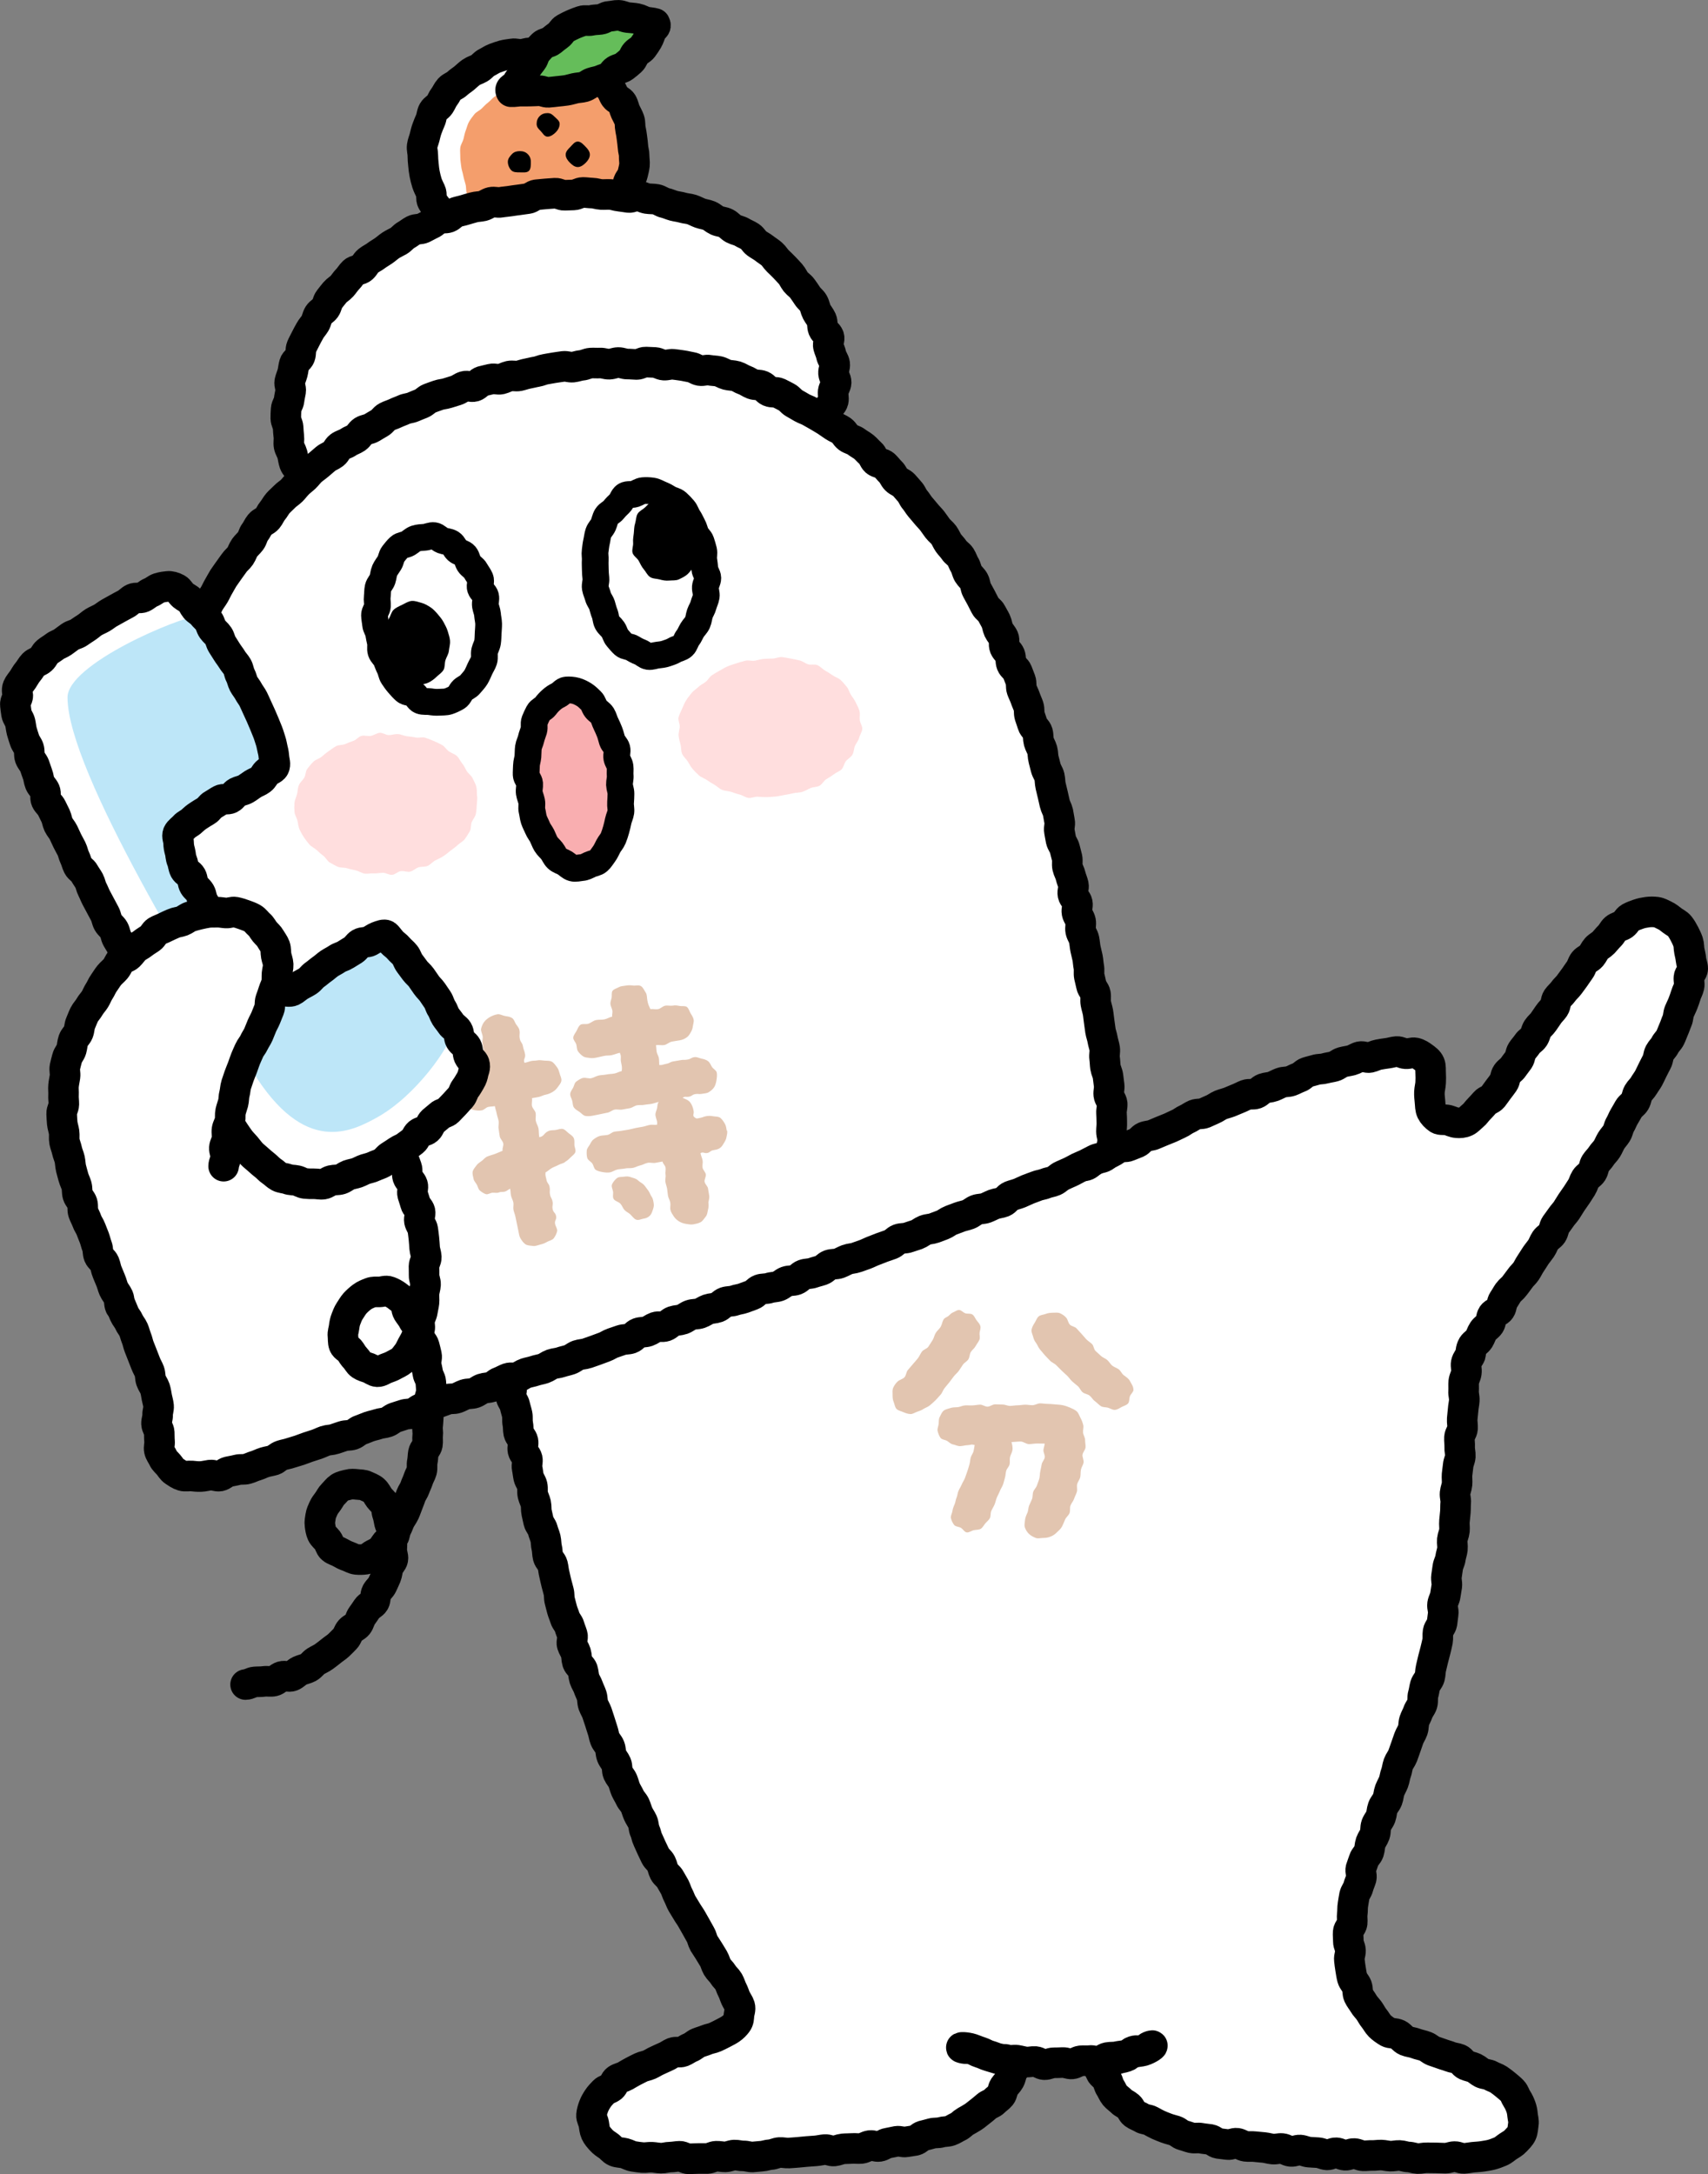 <?xml version="1.0" encoding="UTF-8"?>
<svg id="uuid-23528e46-4ebc-47e7-a3a5-8c325eb3710f" data-name="レイヤー 2" xmlns="http://www.w3.org/2000/svg" viewBox="0 0 336.9 428.7">
  <rect x="0" y="0" width="336.9" height="428.7" fill="#808080" stroke="none"/>
  <g id="uuid-e1d0bc81-2627-45ac-9ae8-0e22f452ee2e" data-name="レイヤー 1">
    <g>
      <g>
        <path d="M87.64,42.65c-.35-.35-.46-1.09-.91-1.68-.34-.45-1.01-.75-1.36-1.33-.3-.5-.3-1.21-.57-1.81-.24-.54-.62-1.06-.82-1.68-.18-.57-.13-1.22-.26-1.86-.12-.59-.5-1.15-.56-1.8-.06-.6.09-1.23.09-1.88,0-.59.05-1.17.13-1.77s.06-1.19.21-1.78.55-1.06.75-1.64.04-1.27.3-1.82.7-.99,1-1.51.72-.95,1.06-1.45.79-.89,1.16-1.36.54-1.1.95-1.54.68-1.02,1.11-1.44.86-.87,1.32-1.25,1.18-.44,1.67-.79.99-.66,1.51-.96,1.07-.52,1.61-.78,1.03-.61,1.59-.82,1.15-.32,1.72-.48,1.17-.15,1.76-.26,1.16-.2,1.75-.25,1.18-.24,1.77-.25,1.21-.19,1.8-.15,1.13.56,1.71.66,1.2.04,1.77.19,1.2.15,1.76.35,1.18.3,1.72.55.84.98,1.35,1.27,1,.6,1.49.94,1.27.29,1.73.67.63,1.09,1.05,1.51.87.8,1.26,1.25,1.1.66,1.44,1.14.27,1.26.57,1.77.89.88,1.15,1.41.52,1.1.72,1.65.35,1.16.49,1.73.35,1.18.42,1.76c.07.62-.16,1.24-.13,1.8.03.63.12,1.22.11,1.78-.02.64-.28,1.21-.35,1.76-.07.65-.16,1.21-.27,1.74-.15.67-.17,1.27-.33,1.74-.38,1.08-.02,1.01-.51,1.75" fill="#fff"/>
        <path d="M93.98,41.31c-.33-.34-.69-.83-1.04-1.49-.26-.49-.61-1.01-.85-1.63-.21-.54-.09-1.22-.26-1.84-.16-.57-.34-1.14-.46-1.76s-.34-1.17-.4-1.79-.19-1.21-.18-1.83-.08-1.24,0-1.85.48-1.14.63-1.71c.15-.6.24-1.17.46-1.72s.34-1.18.64-1.69.68-1,1.05-1.47.99-.7,1.42-1.11.81-.85,1.29-1.21.84-.89,1.36-1.2.96-.77,1.51-1.03,1.28-.05,1.85-.26.98-.85,1.56-1.02,1.19-.22,1.78-.35,1.18-.29,1.77-.39,1.25.32,1.85.26,1.17-.4,1.76-.43,1.2-.17,1.8-.17,1.21-.04,1.81-.01,1.23-.04,1.81.02c.62.06,1.2.21,1.73.3.63.1,1.08.75,1.6.88.63.16,1.28-.01,1.75.2.59.26,1.01.66,1.41,1.01.45.4.68.89.93,1.41.24.49.63.95.75,1.56.11.53-.03,1.13.03,1.75.05.54-.07,1.12-.04,1.73.03.55.41,1.1.45,1.71.03.55-.3,1.16-.25,1.76.05.55.19,1.13.26,1.73s.11,1.15.17,1.68c.06.59.55,1.11.59,1.64.05.6.19,1.16.22,1.68.04.62-.42,1.21-.4,1.71.03.66.29,1.21.3,1.68.01,1.14.13.85.07,1.69" fill="#f49e6c"/>
        <path d="M87.85,42.45c-.35-.35-1.01-.62-1.46-1.21-.34-.45-.77-.95-1.12-1.54-.3-.5-.04-1.34-.32-1.94-.24-.54-.54-1.06-.74-1.69-.18-.57-.32-1.15-.45-1.79-.12-.59-.18-1.18-.24-1.83-.06-.6-.12-1.2-.12-1.85,0-.59-.21-1.19-.13-1.79s.33-1.14.48-1.73.27-1.15.48-1.72.42-1.11.67-1.66.24-1.23.54-1.76.96-.81,1.3-1.31.53-1.09.9-1.56.59-1.08,1-1.53,1.08-.62,1.52-1.04.95-.72,1.41-1.1.88-.81,1.37-1.15,1.09-.49,1.61-.79.88-.86,1.42-1.12,1.04-.63,1.6-.84,1.14-.42,1.72-.58,1.19-.2,1.78-.3,1.22.15,1.81.1,1.18-.31,1.76-.31,1.21-.13,1.79-.08,1.18.25,1.76.35,1.21.1,1.78.25,1.03.7,1.58.9,1.14.33,1.67.57,1.12.41,1.63.71,1.2.35,1.69.69.91.81,1.37,1.18,1,.7,1.42,1.12.72.98,1.11,1.43.52,1.1.87,1.58,1.12.7,1.42,1.21.39,1.17.64,1.7.57,1.07.77,1.63.09,1.22.22,1.8.22,1.16.29,1.74c.07.62.17,1.2.2,1.76.03.63.26,1.22.24,1.78-.02.64.12,1.26.06,1.81-.07.65-.25,1.24-.36,1.76-.15.67-.68,1.14-.84,1.61-.38,1.08-.08.93-.57,1.67" fill="none" stroke="#000" stroke-linecap="round" stroke-linejoin="round" stroke-width="6.03"/>
        <g>
          <path d="M100.81,18.08c-.42-.8.64-.7,1.17-1.7.24-.46.64-.91,1-1.5.29-.47.54-1.02.91-1.55.33-.47.69-.94,1.08-1.44.36-.46.42-1.21.83-1.67.4-.43.79-.92,1.24-1.35s1.22-.43,1.7-.82.91-.75,1.41-1.1.76-1.04,1.3-1.34,1.08-.57,1.64-.82,1.13-.45,1.71-.65,1.25.02,1.85-.12,1.17-.12,1.78-.2,1.14-.57,1.75-.6,1.21-.22,1.83-.2,1.18.37,1.8.44,1.2.09,1.8.21c.58.11,1.11.47,1.71.63.57.15,1.26.14,1.85.33.42.77-.3.64-.74,1.65-.2.46-.34,1.05-.68,1.63-.27.46-.6.96-.98,1.47-.33.44-.95.67-1.37,1.13-.38.41-.51,1.1-.97,1.51-.42.38-.87.76-1.37,1.13-.45.34-1.11.4-1.63.73-.48.3-.75,1.02-1.29,1.3-.51.26-1.1.41-1.66.65-.52.22-1.14.28-1.71.48-.54.18-1.02.66-1.6.82-.55.15-1.17.15-1.76.28-.56.12-1.13.32-1.73.41-.56.09-1.16.13-1.76.2s-1.16.14-1.76.18-1.18-.33-1.79-.31-1.15.07-1.76.07-1.16.03-1.77.01-1.43.16-2.03.12Z" fill="#65bd5a"/>
          <path d="M100.81,18.08c-.42-.8.64-.7,1.17-1.7.24-.46.64-.91,1-1.5.29-.47.54-1.02.91-1.55.33-.47.69-.94,1.08-1.44.36-.46.42-1.21.83-1.67.4-.43.79-.92,1.24-1.35s1.22-.43,1.7-.82.91-.75,1.41-1.1.76-1.04,1.3-1.34,1.08-.57,1.64-.82,1.13-.45,1.71-.65,1.25.02,1.85-.12,1.17-.12,1.78-.2,1.14-.57,1.75-.6,1.21-.22,1.83-.2,1.18.37,1.8.44,1.2.09,1.8.21c.58.11,1.11.47,1.71.63.57.15,1.26.14,1.85.33.42.77-.3.64-.74,1.65-.2.46-.34,1.05-.68,1.63-.27.46-.6.96-.98,1.47-.33.44-.95.67-1.37,1.13-.38.41-.51,1.1-.97,1.51-.42.38-.87.76-1.37,1.13-.45.34-1.11.4-1.63.73-.48.3-.75,1.02-1.29,1.3-.51.26-1.1.41-1.66.65-.52.22-1.14.28-1.71.48-.54.18-1.02.66-1.6.82-.55.15-1.17.15-1.76.28-.56.12-1.13.32-1.73.41-.56.09-1.16.13-1.76.2s-1.16.14-1.76.18-1.18-.33-1.79-.31-1.15.07-1.76.07-1.16.03-1.77.01-1.43.16-2.03.12Z" fill="none" stroke="#000" stroke-linecap="round" stroke-linejoin="round" stroke-width="6.03"/>
        </g>
        <path d="M110.39,24.43c0-.62-.58-.99-.99-1.4s-.77-.73-1.4-.73-1.13.18-1.54.59-.61.91-.61,1.54.36.97.77,1.38.75,1.14,1.38,1.14,1.23-.47,1.64-.88.75-1.01.75-1.64Z"/>
        <path d="M104.71,31.9c0-.62-.22-1.13-.63-1.53s-.91-.57-1.53-.57-1.14.15-1.54.56-.84.92-.84,1.54.28,1.28.69,1.69,1.07.4,1.69.4,1.38.11,1.78-.3.38-1.16.38-1.78Z"/>
        <path d="M116.35,30.49c0-.62-.43-1.14-.84-1.55s-.92-1.03-1.55-1.03-1.08.68-1.49,1.09-.89.87-.89,1.49.4,1.16.81,1.57.94.88,1.57.88,1.18-.45,1.59-.86.8-.96.8-1.59Z"/>
        <g>
          <path d="M206.04,233.37c.82-.39.49-.48,1.54-.98.46-.22,1.13-.23,1.76-.53.5-.23,1-.59,1.59-.87.51-.24,1-.63,1.58-.9.52-.24,1.27-.07,1.84-.33.53-.24.94-.8,1.51-1.06.53-.24,1.11-.43,1.68-.68.54-.24,1.07-.53,1.63-.78s1-.69,1.57-.94,1.29-.05,1.85-.3,1.12-.43,1.68-.67.91-.91,1.47-1.15,1.22-.21,1.78-.45,1.11-.46,1.67-.7,1.12-.44,1.68-.68,1.08-.53,1.64-.77,1.03-.67,1.59-.91,1.04-.64,1.6-.87,1.27-.08,1.83-.31,1.09-.51,1.65-.74,1.05-.64,1.61-.87,1.16-.35,1.73-.57,1.11-.48,1.68-.7,1.1-.53,1.66-.74,1.3,0,1.87-.21.99-.82,1.56-1.03,1.23-.19,1.79-.4,1.1-.53,1.67-.74,1.25-.12,1.82-.32,1.1-.53,1.67-.72,1.01-.82,1.58-1.01,1.18-.31,1.75-.49,1.24-.11,1.81-.28,1.2-.23,1.77-.39,1.08-.67,1.65-.83,1.21-.23,1.78-.38,1.13-.57,1.7-.71c.61-.14,1.32.28,1.9.16.61-.13,1.16-.46,1.73-.56.62-.11,1.22-.21,1.79-.28.63-.08,1.22-.29,1.79-.33.65-.04,1.25.41,1.81.43.66.03,1.29-.29,1.82-.17.67.15,1.16.51,1.59.82.55.39,1.07.77,1.31,1.33s.13,1.22.18,1.87c.04.6.03,1.21,0,1.85s-.21,1.24-.24,1.86.05,1.29.11,1.89c.06.65.05,1.38.31,1.92s.78,1.08,1.34,1.46c.45.31,1.21.09,1.91.27.53.14,1.08.46,1.78.51.54.04,1.15.03,1.76-.27.48-.23.88-.71,1.39-1.13.43-.34.74-.86,1.19-1.31.39-.4.78-.83,1.19-1.3.37-.43,1.13-.57,1.52-1.05.36-.45.69-.96,1.06-1.45.35-.46.72-.93,1.07-1.43s.3-1.23.65-1.73.92-.79,1.26-1.3.72-.94,1.06-1.44.31-1.21.64-1.72.75-.92,1.08-1.43.95-.79,1.28-1.3.39-1.16.71-1.66.84-.87,1.17-1.36.68-.98,1.01-1.47.8-.9,1.13-1.39.26-1.27.59-1.76.84-.87,1.18-1.36.83-.88,1.18-1.36.71-.96,1.06-1.44.66-1,1.02-1.47.47-1.15.84-1.61,1.06-.68,1.44-1.13.61-1.06,1-1.5,1-.71,1.4-1.13.77-.92,1.19-1.32c.44-.42.68-1.05,1.12-1.43.47-.4,1.15-.49,1.62-.82.5-.36.76-1.07,1.26-1.35.54-.3,1.14-.51,1.68-.7.58-.21,1.2-.32,1.77-.4.6-.08,1.23-.08,1.82,0s1.11.41,1.67.67c.51.24.96.61,1.46,1,.43.34,1.04.58,1.43,1.07.34.44.66.97.94,1.52.26.5.53,1.05.73,1.63.18.54.13,1.17.25,1.77.11.56.27,1.13.32,1.73.05.57.35,1.17.34,1.77-.02.57-.68,1.11-.75,1.71-.07.57.16,1.19.03,1.78-.12.56-.45,1.08-.62,1.66-.17.55-.36,1.09-.58,1.66s-.5,1.08-.73,1.64-.18,1.22-.43,1.78-.41,1.13-.66,1.68-.43,1.12-.7,1.67-.77.95-1.04,1.5-.77.95-1.05,1.49-.25,1.22-.54,1.75-.54,1.07-.82,1.6-.5,1.09-.79,1.62-.67,1-.97,1.52-.8.92-1.1,1.44-.32,1.2-.63,1.72-.93.85-1.23,1.37-.59,1.05-.9,1.56-.5,1.1-.81,1.61-.37,1.18-.69,1.69-.76.95-1.07,1.46-.52,1.09-.84,1.6-.8.92-1.12,1.43-.8.92-1.13,1.43-.33,1.22-.66,1.73-.97.81-1.3,1.32-.45,1.15-.77,1.66-.65,1.02-.98,1.52-.7.98-1.03,1.48-.63,1.03-.96,1.53-.78.93-1.11,1.43-.72.97-1.06,1.47-.35,1.22-.68,1.72-.98.8-1.32,1.29-.51,1.11-.85,1.61-.75.96-1.08,1.45-.64,1.03-.98,1.52-.59,1.07-.92,1.56-.84.9-1.17,1.39-.74.96-1.08,1.45-.91.85-1.25,1.33-.63,1.05-.97,1.53c-.35.51-.29,1.29-.62,1.77-.35.51-1.18.68-1.51,1.16-.35.52-.26,1.31-.58,1.79-.36.53-.96.84-1.27,1.31-.36.54-.51,1.16-.8,1.62-.37.57-1,.89-1.27,1.33-.44.73-.34,1.46-.45,1.78-.18.48-.7.97-.84,1.67-.1.54.13,1.2.04,1.87-.07.56-.45,1.14-.52,1.79-.06.58.02,1.2-.03,1.84-.05.58.19,1.22.14,1.85-.04.59-.19,1.19-.23,1.82-.04.59-.14,1.2-.18,1.83-.04.59.11,1.22.07,1.85-.04.6-.58,1.17-.62,1.8s.09,1.22.05,1.85.17,1.23.13,1.85-.38,1.19-.43,1.81-.17,1.2-.22,1.82.06,1.22,0,1.84-.33,1.19-.39,1.81.19,1.24.13,1.85-.02,1.22-.07,1.84-.12,1.21-.18,1.83.06,1.23,0,1.85-.37,1.19-.43,1.8.1,1.24.03,1.85-.31,1.19-.39,1.81-.45,1.17-.53,1.79-.17,1.21-.26,1.82.15,1.25.07,1.86-.21,1.2-.29,1.81-.46,1.17-.55,1.78.23,1.27.13,1.88-.13,1.22-.23,1.83-.69,1.13-.79,1.74.02,1.23-.09,1.83-.28,1.18-.41,1.77-.32,1.17-.46,1.76-.27,1.18-.42,1.77-.11,1.23-.27,1.81-.71,1.06-.88,1.64-.22,1.2-.4,1.78,0,1.27-.18,1.85-.65,1.07-.84,1.64-.53,1.1-.72,1.68-.11,1.25-.31,1.82-.58,1.08-.78,1.65-.39,1.15-.6,1.72-.39,1.15-.61,1.72-.65,1.06-.86,1.63-.24,1.21-.46,1.78-.26,1.2-.48,1.77-.55,1.1-.76,1.66-.22,1.22-.44,1.79-.71,1.04-.92,1.6-.2,1.23-.41,1.8-.67,1.05-.88,1.62-.08,1.26-.28,1.83c-.2.58-.62,1.07-.82,1.64s-.17,1.23-.36,1.8-.79,1.02-.97,1.6-.43,1.15-.6,1.72.23,1.33.07,1.91-.45,1.14-.59,1.72-.62,1.1-.75,1.69-.19,1.21-.3,1.8-.04,1.23-.13,1.82.05,1.23-.02,1.82-.74,1.15-.79,1.75.04,1.24.03,1.84.41,1.21.43,1.81-.3,1.24-.23,1.83.13,1.22.24,1.81.18,1.22.34,1.8.7,1.05.91,1.62.08,1.27.33,1.82.67,1.02.97,1.55.75.94,1.11,1.44.6,1.04,1,1.52.65,1.04,1.09,1.48c.4.4.97.82,1.63,1.21.51.3,1.32.16,1.99.48.55.26.95.97,1.61,1.25.57.24,1.27.27,1.92.53.58.23,1.26.32,1.91.58.54.21.98.68,1.53.89s1.11.36,1.65.57,1.12.34,1.66.56,1.17.24,1.71.46.87.96,1.4,1.2,1.14.32,1.67.57.96.71,1.47.97,1.21.23,1.71.52,1.12.46,1.59.77c.5.33.97.71,1.41,1.07.47.38.94.77,1.33,1.18.42.44.56,1.09.88,1.56.33.5.56,1.01.76,1.55s.3,1.08.35,1.68c.05.56.26,1.15.16,1.75-.11.64-.11,1.33-.35,1.85-.26.57-.79,1.03-1.18,1.47s-.96.74-1.48,1.08c-.49.32-.95.78-1.54,1.02-.54.22-1.13.46-1.74.62-.57.15-1.19.23-1.81.33-.58.09-1.2.11-1.82.17s-1.19.2-1.81.23-1.22-.37-1.83-.36-1.2.32-1.82.32-1.21-.05-1.82-.06-1.21,0-1.82-.02-1.22.17-1.83.15-1.21-.3-1.82-.31c-.58-.01-1.16-.28-1.78-.3-.58-.02-1.18.15-1.79.13s-1.17-.19-1.78-.21-1.18.1-1.79.08-1.19.08-1.79.06-1.16-.41-1.77-.44-1.21.37-1.81.33-1.16-.45-1.76-.48-1.22.45-1.81.41-1.17-.39-1.76-.43-1.19-.06-1.78-.11-1.17-.37-1.76-.41-1.22.33-1.82.27-1.16-.51-1.75-.57-1.21.17-1.81.11-1.18-.25-1.77-.31-1.19-.1-1.78-.17-1.21.02-1.8-.06-1.14-.53-1.72-.61-1.26.35-1.85.26-1.2-.13-1.78-.22-1.1-.69-1.68-.79-1.2-.12-1.77-.24-1.25.05-1.82-.07c-.6-.14-1.16-.38-1.72-.52-.6-.16-1.05-.71-1.6-.88-.6-.18-1.16-.31-1.69-.51-.59-.22-1.12-.43-1.63-.66-.54-.25-1.03-.53-1.52-.8-.52-.28-1.21-.25-1.68-.55-.5-.32-1.1-.49-1.55-.83-.48-.36-.64-1.09-1.06-1.45-.45-.4-1.05-.6-1.44-.99-.42-.43-.95-.76-1.3-1.18-.39-.48-.59-1.07-.89-1.52-.35-.52-.42-1.15-.68-1.61-.32-.58-1-.91-1.19-1.36-.42-1-.77-.99-.08-1.5s.62-.65,1.47-.93.95.03,1.8-.25.88-.18,1.73-.46.67-.83,1.53-1.1.97.09,1.83-.19.75-.59,1.61-.86-.48.67-1.56.99c-.48.14-1.11.15-1.76.32-.53.14-1.08.4-1.7.55-.55.13-1.16.15-1.76.29-.56.12-1.18.04-1.79.16-.57.11-1.08.64-1.68.74s-1.23-.22-1.83-.14-1.19-.02-1.79.05-1.14.56-1.73.61-1.21-.3-1.81-.27-1.18.05-1.78.05-1.24.39-1.84.37-1.2-.57-1.8-.62-1.25.16-1.85.09-1.21-.26-1.8-.35c-.62-.09-1.28.12-1.87.02-.62-.12-1.23-.23-1.81-.35-.63-.14-1.19-.43-1.75-.58-.64-.16-1.17-.54-1.7-.7-.67-.2-1.22-.46-1.71-.62-1.1-.37-2.74-.38-1.85-.15s.96-.04,1.83.23.82.42,1.7.7.84.37,1.71.64.88.26,1.75.53.98-.06,1.85.22,1.06.07,1.79.61c.7.51-.4.72-.82,1.73-.19.45-.24,1.06-.56,1.64-.25.46-.71.85-1.06,1.37-.3.45-.27,1.2-.66,1.67-.35.43-.88.75-1.3,1.19-.39.4-1.05.53-1.5.93-.42.37-.84.73-1.32,1.09-.45.33-.86.72-1.37,1.04-.47.3-.97.58-1.49.87-.49.27-.88.78-1.42,1.03-.51.23-1.02.6-1.61.81-.53.19-1.19.12-1.79.3-.55.17-1.19.06-1.78.22-.56.15-1.12.31-1.72.45-.56.13-1.03.81-1.62.93s-1.17.17-1.77.28-1.24-.21-1.83-.11-1.15.26-1.75.35-1.11.57-1.71.66-1.23-.25-1.82-.17-1.13.5-1.73.57-1.2-.05-1.8,0-1.19.02-1.79.08-1.16.36-1.75.42-1.23-.33-1.82-.28-1.18.2-1.77.25-1.19.09-1.79.13-1.19.13-1.78.17-1.19.1-1.79.13-1.21-.13-1.8-.1-1.18.38-1.77.41-1.19.28-1.77.31-1.2.13-1.79.16-1.21-.23-1.8-.21-1.21-.19-1.79-.17-1.2.35-1.78.36-1.21-.15-1.79-.13c-.61.02-1.2.43-1.77.45-.61.01-1.21-.02-1.82,0s-1.22.04-1.82.06-1.23-.51-1.83-.5-1.22.16-1.82.16-1.23.22-1.83.21-1.22-.15-1.82-.18-1.25.12-1.84.07c-.62-.06-1.23-.14-1.81-.24-.62-.1-1.17-.47-1.74-.61-.61-.16-1.26-.13-1.8-.35-.58-.24-.95-.83-1.44-1.15-.52-.34-.98-.65-1.38-1.1s-.8-.87-1.06-1.44c-.24-.52-.27-1.11-.38-1.75s-.51-1.17-.46-1.73c.05-.59.23-1.19.44-1.74s.51-1.07.84-1.56c.31-.47.73-.91,1.15-1.34.39-.41,1.07-.51,1.54-.89.44-.35.57-1.17,1.07-1.5.47-.32,1.11-.41,1.63-.71s.99-.6,1.52-.87,1.03-.54,1.56-.79,1.13-.32,1.67-.56,1.02-.58,1.56-.81,1.05-.51,1.6-.73,1.02-.62,1.56-.83,1.27.02,1.81-.19,1.02-.61,1.56-.82c.57-.22,1-.7,1.52-.91.57-.23,1.14-.37,1.65-.59.58-.24,1.18-.3,1.67-.52.58-.26,1.09-.52,1.57-.77.58-.3,1.09-.56,1.52-.85.55-.38.93-.79,1.24-1.2.38-.49.37-.99.41-1.58.04-.51.35-1.09.16-1.73-.15-.49-.53-.97-.81-1.57-.23-.5-.38-1.09-.68-1.65-.26-.49-.41-1.1-.72-1.65-.28-.49-.8-.88-1.12-1.42-.29-.49-.8-.88-1.12-1.42-.29-.49-.41-1.12-.72-1.65-.3-.49-.62-1-.93-1.53-.3-.5-.65-.98-.97-1.51-.29-.5-.37-1.15-.68-1.68-.29-.5-.56-1.03-.87-1.56-.29-.5-.58-1.02-.88-1.55s-.66-.98-.96-1.51-.63-1-.93-1.53-.46-1.09-.75-1.63-.42-1.11-.7-1.65-.61-1.01-.89-1.55-.89-.87-1.17-1.41-.34-1.15-.61-1.69-.85-.9-1.12-1.44-.5-1.07-.77-1.62-.47-1.09-.74-1.64-.32-1.16-.58-1.71-.2-1.22-.45-1.77-.61-1.02-.86-1.58-.38-1.13-.63-1.68-.75-.96-1-1.52-.59-1.04-.83-1.59-.36-1.14-.59-1.7-.7-.99-.94-1.55-.09-1.25-.33-1.81-.69-1.01-.91-1.57-.16-1.22-.38-1.78-.72-1-.94-1.56-.27-1.17-.48-1.74-.34-1.14-.54-1.7-.36-1.13-.56-1.7-.54-1.07-.74-1.63-.12-1.22-.31-1.79-.48-1.09-.67-1.66-.57-1.07-.75-1.64-.18-1.2-.36-1.77-.86-.98-1.04-1.55-.12-1.21-.3-1.79-.57-1.08-.74-1.65.22-1.31.05-1.89-.42-1.12-.58-1.7-.69-1.05-.86-1.62-.43-1.12-.59-1.7-.29-1.16-.45-1.74-.06-1.23-.22-1.81-.3-1.16-.46-1.73-.25-1.17-.4-1.75-.18-1.19-.33-1.77-.76-1.04-.91-1.62-.1-1.21-.25-1.79-.1-1.21-.24-1.79-.41-1.13-.55-1.71-.67-1.07-.81-1.65-.26-1.18-.39-1.75-.04-1.23-.17-1.8-.44-1.13-.58-1.71.01-1.24-.12-1.82-.58-1.1-.71-1.68-.17-1.2-.3-1.77.16-1.27.03-1.84-.73-1.07-.86-1.64c-.13-.6.14-1.27.02-1.84-.13-.6-.72-1.09-.85-1.65-.13-.61-.06-1.23-.18-1.79-.13-.61,0-1.25-.12-1.81-.13-.62-.34-1.19-.45-1.74-.13-.64-.64-1.14-.75-1.67-.14-.68.19-1.35.09-1.84-.22-1.14-.33-.85-.49-1.72" fill="#fff"/>
          <path d="M206.04,233.37c.82-.39.49-.48,1.54-.98.46-.22,1.13-.23,1.76-.53.5-.23,1-.59,1.59-.87.51-.24,1-.63,1.58-.9.52-.24,1.27-.07,1.84-.33.53-.24.94-.8,1.51-1.06.53-.24,1.11-.43,1.68-.68.54-.24,1.07-.53,1.63-.78s1-.69,1.57-.94,1.29-.05,1.85-.3,1.12-.43,1.68-.67.91-.91,1.47-1.15,1.22-.21,1.78-.45,1.11-.46,1.67-.7,1.12-.44,1.68-.68,1.08-.53,1.64-.77,1.03-.67,1.59-.91,1.04-.64,1.6-.87,1.27-.08,1.83-.31,1.09-.51,1.65-.74,1.05-.64,1.61-.87,1.16-.35,1.73-.57,1.11-.48,1.68-.7,1.1-.53,1.66-.74,1.3,0,1.87-.21.99-.82,1.56-1.03,1.23-.19,1.79-.4,1.1-.53,1.67-.74,1.25-.12,1.82-.32,1.1-.53,1.67-.72,1.01-.82,1.58-1.01,1.18-.31,1.75-.49,1.24-.11,1.81-.28,1.2-.23,1.77-.39,1.08-.67,1.65-.83,1.21-.23,1.78-.38,1.13-.57,1.7-.71c.61-.14,1.32.28,1.9.16.61-.13,1.16-.46,1.73-.56.62-.11,1.22-.21,1.79-.28.63-.08,1.22-.29,1.79-.33.65-.04,1.25.41,1.81.43.66.03,1.29-.29,1.82-.17.67.15,1.16.51,1.59.82.55.39,1.07.77,1.31,1.33s.13,1.22.18,1.87c.04.6.03,1.21,0,1.85s-.21,1.24-.24,1.86.05,1.29.11,1.89c.06.65.05,1.38.31,1.92s.78,1.08,1.34,1.46c.45.31,1.21.09,1.91.27.53.14,1.08.46,1.78.51.54.04,1.15.03,1.76-.27.48-.23.88-.71,1.39-1.13.43-.34.74-.86,1.19-1.31.39-.4.78-.83,1.19-1.3.37-.43,1.13-.57,1.52-1.05.36-.45.69-.96,1.06-1.45.35-.46.72-.93,1.07-1.43s.3-1.23.65-1.73.92-.79,1.26-1.3.72-.94,1.06-1.44.31-1.21.64-1.72.75-.92,1.08-1.43.95-.79,1.28-1.3.39-1.16.71-1.66.84-.87,1.17-1.36.68-.98,1.01-1.47.8-.9,1.13-1.39.26-1.27.59-1.76.84-.87,1.18-1.36.83-.88,1.18-1.36.71-.96,1.06-1.44.66-1,1.02-1.47.47-1.15.84-1.61,1.06-.68,1.44-1.13.61-1.06,1-1.5,1-.71,1.4-1.13.77-.92,1.19-1.32c.44-.42.68-1.05,1.12-1.43.47-.4,1.15-.49,1.62-.82.5-.36.76-1.07,1.26-1.35.54-.3,1.14-.51,1.68-.7.58-.21,1.2-.32,1.77-.4.6-.08,1.23-.08,1.82,0s1.11.41,1.67.67c.51.24.96.61,1.46,1,.43.34,1.04.58,1.43,1.07.34.44.66.97.94,1.52.26.5.53,1.05.73,1.63.18.54.13,1.17.25,1.77.11.56.27,1.13.32,1.73.05.57.35,1.17.34,1.77-.02.57-.68,1.11-.75,1.71-.07.57.16,1.19.03,1.78-.12.56-.45,1.08-.62,1.66-.17.55-.36,1.09-.58,1.66s-.5,1.08-.73,1.64-.18,1.22-.43,1.78-.41,1.13-.66,1.68-.43,1.12-.7,1.67-.77.95-1.04,1.5-.77.95-1.05,1.49-.25,1.22-.54,1.75-.54,1.07-.82,1.6-.5,1.09-.79,1.62-.67,1-.97,1.52-.8.92-1.1,1.44-.32,1.2-.63,1.72-.93.85-1.23,1.37-.59,1.05-.9,1.56-.5,1.1-.81,1.61-.37,1.18-.69,1.69-.76.95-1.07,1.46-.52,1.09-.84,1.6-.8.92-1.12,1.43-.8.92-1.13,1.43-.33,1.22-.66,1.73-.97.81-1.3,1.32-.45,1.15-.77,1.66-.65,1.02-.98,1.52-.7.98-1.03,1.48-.63,1.03-.96,1.53-.78.93-1.11,1.43-.72.97-1.06,1.47-.35,1.22-.68,1.72-.98.8-1.32,1.29-.51,1.11-.85,1.61-.75.96-1.08,1.45-.64,1.03-.98,1.52-.59,1.07-.92,1.56-.84.9-1.17,1.39-.74.96-1.08,1.45-.91.85-1.25,1.33-.63,1.05-.97,1.53c-.35.51-.29,1.29-.62,1.77-.35.51-1.18.68-1.51,1.16-.35.52-.26,1.31-.58,1.79-.36.53-.96.84-1.27,1.31-.36.54-.51,1.16-.8,1.62-.37.57-1,.89-1.27,1.33-.44.73-.34,1.46-.45,1.78-.18.48-.7.97-.84,1.67-.1.54.13,1.2.04,1.87-.07.56-.45,1.14-.52,1.79-.06.58.02,1.2-.03,1.84-.05.58.19,1.22.14,1.85-.04.59-.19,1.19-.23,1.82-.04.59-.14,1.2-.18,1.83-.04.59.11,1.22.07,1.85-.04.6-.58,1.17-.62,1.8s.09,1.22.05,1.85.17,1.23.13,1.85-.38,1.19-.43,1.81-.17,1.2-.22,1.82.06,1.22,0,1.84-.33,1.19-.39,1.81.19,1.24.13,1.85-.02,1.22-.07,1.84-.12,1.21-.18,1.83.06,1.23,0,1.85-.37,1.19-.43,1.8.1,1.24.03,1.85-.31,1.19-.39,1.81-.45,1.17-.53,1.79-.17,1.21-.26,1.82.15,1.25.07,1.86-.21,1.2-.29,1.81-.46,1.17-.55,1.78.23,1.27.13,1.88-.13,1.22-.23,1.83-.69,1.13-.79,1.74.02,1.23-.09,1.83-.28,1.18-.41,1.77-.32,1.17-.46,1.76-.27,1.18-.42,1.77-.11,1.23-.27,1.81-.71,1.06-.88,1.64-.22,1.2-.4,1.78,0,1.27-.18,1.85-.65,1.07-.84,1.64-.53,1.1-.72,1.68-.11,1.25-.31,1.82-.58,1.08-.78,1.65-.39,1.15-.6,1.72-.39,1.15-.61,1.72-.65,1.06-.86,1.63-.24,1.21-.46,1.78-.26,1.2-.48,1.77-.55,1.1-.76,1.66-.22,1.22-.44,1.79-.71,1.04-.92,1.6-.2,1.23-.41,1.8-.67,1.05-.88,1.62-.08,1.26-.28,1.83c-.2.58-.62,1.07-.82,1.64s-.17,1.23-.36,1.8-.79,1.02-.97,1.6-.43,1.15-.6,1.72.23,1.33.07,1.91-.45,1.14-.59,1.72-.62,1.1-.75,1.69-.19,1.21-.3,1.8-.04,1.23-.13,1.82.05,1.23-.02,1.82-.74,1.15-.79,1.75.04,1.24.03,1.84.41,1.21.43,1.81-.3,1.24-.23,1.83.13,1.22.24,1.81.18,1.22.34,1.8.7,1.05.91,1.62.08,1.27.33,1.82.67,1.02.97,1.55.75.94,1.11,1.44.6,1.04,1,1.52.65,1.04,1.09,1.48c.4.4.97.82,1.63,1.21.51.3,1.32.16,1.99.48.55.26.95.97,1.61,1.25.57.24,1.27.27,1.92.53.58.23,1.26.32,1.91.58.54.21.98.68,1.53.89s1.11.36,1.65.57,1.12.34,1.66.56,1.17.24,1.71.46.87.96,1.4,1.2,1.14.32,1.67.57.96.71,1.47.97,1.21.23,1.71.52,1.12.46,1.59.77c.5.33.97.71,1.41,1.07.47.38.94.77,1.33,1.18.42.44.56,1.09.88,1.56.33.5.56,1.01.76,1.55s.3,1.08.35,1.68c.05.56.26,1.15.16,1.75-.11.64-.11,1.33-.35,1.85-.26.57-.79,1.03-1.18,1.47s-.96.74-1.48,1.08c-.49.32-.95.78-1.54,1.02-.54.22-1.13.46-1.74.62-.57.15-1.19.23-1.81.33-.58.09-1.2.11-1.82.17s-1.19.2-1.81.23-1.22-.37-1.83-.36-1.2.32-1.82.32-1.21-.05-1.82-.06-1.21,0-1.82-.02-1.22.17-1.83.15-1.21-.3-1.82-.31c-.58-.01-1.16-.28-1.78-.3-.58-.02-1.18.15-1.79.13s-1.17-.19-1.78-.21-1.18.1-1.79.08-1.19.08-1.79.06-1.16-.41-1.77-.44-1.21.37-1.81.33-1.16-.45-1.76-.48-1.22.45-1.81.41-1.17-.39-1.76-.43-1.19-.06-1.78-.11-1.17-.37-1.76-.41-1.22.33-1.82.27-1.16-.51-1.75-.57-1.21.17-1.81.11-1.18-.25-1.77-.31-1.19-.1-1.78-.17-1.21.02-1.8-.06-1.14-.53-1.72-.61-1.26.35-1.85.26-1.2-.13-1.78-.22-1.1-.69-1.68-.79-1.2-.12-1.77-.24-1.25.05-1.82-.07c-.6-.14-1.16-.38-1.72-.52-.6-.16-1.05-.71-1.6-.88-.6-.18-1.16-.31-1.69-.51-.59-.22-1.12-.43-1.63-.66-.54-.25-1.03-.53-1.52-.8-.52-.28-1.21-.25-1.68-.55-.5-.32-1.1-.49-1.55-.83-.48-.36-.64-1.09-1.06-1.45-.45-.4-1.05-.6-1.44-.99-.42-.43-.95-.76-1.3-1.18-.39-.48-.59-1.07-.89-1.52-.35-.52-.42-1.15-.68-1.61-.32-.58-1-.91-1.19-1.36-.42-1-.77-.99-.08-1.5s.62-.65,1.47-.93.95.03,1.8-.25.88-.18,1.73-.46.67-.83,1.53-1.1.97.09,1.83-.19.75-.59,1.61-.86-.48.67-1.56.99c-.48.14-1.11.15-1.76.32-.53.14-1.08.4-1.7.55-.55.13-1.16.15-1.76.29-.56.12-1.18.04-1.79.16-.57.11-1.08.64-1.68.74s-1.23-.22-1.83-.14-1.19-.02-1.79.05-1.14.56-1.73.61-1.21-.3-1.81-.27-1.18.05-1.78.05-1.24.39-1.84.37-1.2-.57-1.8-.62-1.25.16-1.85.09-1.21-.26-1.8-.35c-.62-.09-1.28.12-1.87.02-.62-.12-1.23-.23-1.81-.35-.63-.14-1.19-.43-1.75-.58-.64-.16-1.17-.54-1.7-.7-.67-.2-1.22-.46-1.71-.62-1.1-.37-2.74-.38-1.85-.15s.96-.04,1.83.23.82.42,1.7.7.84.37,1.71.64.88.26,1.75.53.98-.06,1.85.22,1.06.07,1.79.61c.7.51-.4.72-.82,1.73-.19.45-.24,1.06-.56,1.64-.25.46-.71.85-1.06,1.37-.3.45-.27,1.2-.66,1.67-.35.43-.88.75-1.3,1.19-.39.4-1.05.53-1.5.93-.42.37-.84.73-1.32,1.09-.45.33-.86.72-1.37,1.04-.47.3-.97.58-1.49.87-.49.27-.88.78-1.42,1.03-.51.23-1.02.6-1.61.81-.53.19-1.19.12-1.79.3-.55.17-1.19.06-1.78.22-.56.15-1.12.31-1.72.45-.56.13-1.03.81-1.62.93s-1.17.17-1.77.28-1.24-.21-1.83-.11-1.15.26-1.75.35-1.11.57-1.71.66-1.23-.25-1.82-.17-1.13.5-1.73.57-1.2-.05-1.8,0-1.19.02-1.79.08-1.16.36-1.75.42-1.23-.33-1.82-.28-1.18.2-1.77.25-1.19.09-1.79.13-1.19.13-1.78.17-1.19.1-1.79.13-1.21-.13-1.8-.1-1.18.38-1.77.41-1.19.28-1.77.31-1.2.13-1.79.16-1.21-.23-1.8-.21-1.21-.19-1.79-.17-1.2.35-1.78.36-1.21-.15-1.79-.13c-.61.02-1.2.43-1.77.45-.61.01-1.21-.02-1.82,0s-1.22.04-1.82.06-1.23-.51-1.83-.5-1.22.16-1.82.16-1.23.22-1.83.21-1.22-.15-1.82-.18-1.25.12-1.84.07c-.62-.06-1.23-.14-1.81-.24-.62-.1-1.17-.47-1.74-.61-.61-.16-1.26-.13-1.8-.35-.58-.24-.95-.83-1.44-1.15-.52-.34-.98-.65-1.38-1.1s-.8-.87-1.06-1.44c-.24-.52-.27-1.11-.38-1.75s-.51-1.17-.46-1.73c.05-.59.23-1.19.44-1.74s.51-1.07.84-1.56c.31-.47.73-.91,1.15-1.34.39-.41,1.07-.51,1.54-.89.44-.35.57-1.17,1.07-1.5.47-.32,1.11-.41,1.63-.71s.99-.6,1.52-.87,1.03-.54,1.56-.79,1.13-.32,1.67-.56,1.02-.58,1.56-.81,1.05-.51,1.6-.73,1.02-.62,1.56-.83,1.27.02,1.81-.19,1.02-.61,1.56-.82c.57-.22,1-.7,1.52-.91.57-.23,1.14-.37,1.65-.59.58-.24,1.18-.3,1.67-.52.58-.26,1.09-.52,1.57-.77.58-.3,1.09-.56,1.52-.85.55-.38.93-.79,1.24-1.2.38-.49.37-.99.41-1.58.04-.51.35-1.09.16-1.73-.15-.49-.53-.97-.81-1.57-.23-.5-.38-1.09-.68-1.65-.26-.49-.41-1.1-.72-1.65-.28-.49-.8-.88-1.12-1.42-.29-.49-.8-.88-1.12-1.42-.29-.49-.41-1.12-.72-1.65-.3-.49-.62-1-.93-1.53-.3-.5-.65-.98-.97-1.51-.29-.5-.37-1.15-.68-1.68-.29-.5-.56-1.03-.87-1.56-.29-.5-.58-1.02-.88-1.55s-.66-.98-.96-1.51-.63-1-.93-1.53-.46-1.09-.75-1.63-.42-1.11-.7-1.65-.61-1.01-.89-1.55-.89-.87-1.17-1.41-.34-1.15-.61-1.69-.85-.9-1.12-1.44-.5-1.07-.77-1.62-.47-1.09-.74-1.64-.32-1.16-.58-1.71-.2-1.22-.45-1.77-.61-1.02-.86-1.58-.38-1.13-.63-1.68-.75-.96-1-1.52-.59-1.04-.83-1.59-.36-1.14-.59-1.7-.7-.99-.94-1.55-.09-1.25-.33-1.81-.69-1.01-.91-1.57-.16-1.22-.38-1.78-.72-1-.94-1.56-.27-1.17-.48-1.74-.34-1.14-.54-1.7-.36-1.13-.56-1.7-.54-1.07-.74-1.63-.12-1.22-.31-1.79-.48-1.09-.67-1.66-.57-1.07-.75-1.64-.18-1.2-.36-1.77-.86-.98-1.04-1.55-.12-1.21-.3-1.79-.57-1.08-.74-1.65.22-1.31.05-1.89-.42-1.12-.58-1.7-.69-1.05-.86-1.62-.43-1.12-.59-1.7-.29-1.16-.45-1.74-.06-1.23-.22-1.81-.3-1.16-.46-1.73-.25-1.17-.4-1.75-.18-1.19-.33-1.77-.76-1.04-.91-1.62-.1-1.21-.25-1.79-.1-1.21-.24-1.79-.41-1.13-.55-1.71-.67-1.07-.81-1.65-.26-1.18-.39-1.75-.04-1.23-.17-1.8-.44-1.13-.58-1.71.01-1.24-.12-1.82-.58-1.1-.71-1.68-.17-1.2-.3-1.77.16-1.27.03-1.84-.73-1.07-.86-1.64c-.13-.6.14-1.27.02-1.84-.13-.6-.72-1.09-.85-1.65-.13-.61-.06-1.23-.18-1.79-.13-.61,0-1.25-.12-1.81-.13-.62-.34-1.19-.45-1.74-.13-.64-.64-1.14-.75-1.67-.14-.68.19-1.35.09-1.84-.22-1.14-.33-.85-.49-1.72" fill="none" stroke="#000" stroke-linecap="round" stroke-linejoin="round" stroke-width="6.03"/>
        </g>
        <g>
          <path d="M163.39,80.63c.2-.55.83-.98.97-1.59.13-.57-.09-1.22-.02-1.84.07-.58.57-1.16.59-1.78s-.48-1.19-.52-1.81.31-1.23.23-1.85-.56-1.12-.68-1.73c-.11-.58-.4-1.12-.56-1.72s.29-1.33.1-1.92-.9-.96-1.13-1.53-.08-1.27-.33-1.83-.67-1.02-.95-1.56-.35-1.19-.65-1.72-.85-.89-1.18-1.41-.67-.99-1.03-1.49-.91-.81-1.29-1.29-.59-1.06-1-1.52-.81-.88-1.23-1.32-.85-.84-1.29-1.27-.73-.98-1.19-1.38-.98-.7-1.46-1.08-1.02-.64-1.52-1-.77-1-1.28-1.34-1.09-.54-1.61-.86-1.16-.39-1.7-.68-.93-.82-1.47-1.1-1.2-.28-1.76-.53-1-.73-1.56-.96-1.18-.28-1.76-.49-1.09-.52-1.67-.71-1.2-.19-1.79-.37-1.18-.22-1.77-.38-1.13-.43-1.72-.56-1.11-.58-1.71-.7-1.22-.06-1.82-.16-1.15-.46-1.76-.55-1.26.41-1.87.34-1.18-.19-1.79-.25-1.18-.3-1.79-.34-1.21.03-1.82,0-1.2-.27-1.81-.28-1.21-.12-1.82-.12-1.2.47-1.81.49-1.2.03-1.81.06-1.24-.44-1.85-.4-1.21.08-1.82.13-1.21.11-1.82.17-1.14.68-1.75.76-1.19.17-1.78.25-1.19.15-1.78.25-1.2.12-1.79.23-1.26-.14-1.85-.01-1.11.59-1.68.73-1.22.12-1.79.28-1.17.32-1.74.5-1.18.28-1.75.47-.99.82-1.55,1.03-1.28.03-1.84.26-.98.78-1.53,1.02-1.06.57-1.6.82-1.29.13-1.82.4-1.01.68-1.53.97-.91.84-1.42,1.14-1.08.54-1.58.87-.95.75-1.44,1.09-1.03.63-1.5.99-1.05.61-1.52.99-.72,1.01-1.17,1.41-1.28.38-1.72.79-.74.98-1.16,1.4-.74.96-1.14,1.4-.98.75-1.37,1.21-.76.95-1.13,1.42-.4,1.2-.75,1.69-1,.78-1.33,1.28-.39,1.18-.69,1.69-.75.96-1.03,1.48-.59,1.05-.85,1.59-.57,1.07-.8,1.62-.09,1.26-.3,1.82-.94.95-1.12,1.52-.21,1.21-.36,1.78-.42,1.15-.55,1.73.28,1.28.18,1.87-.25,1.17-.31,1.76-.54,1.17-.58,1.76-.08,1.22-.07,1.82.42,1.2.46,1.79.06,1.2.14,1.79-.08,1.24.03,1.82.51,1.12.66,1.7.2,1.2.4,1.76.73,1,.97,1.54.15,1.26.43,1.79" fill="#fff"/>
          <path d="M163.39,80.63c.2-.55.83-.98.97-1.59.13-.57-.09-1.22-.02-1.84.07-.58.57-1.16.59-1.78s-.48-1.19-.52-1.81.31-1.23.23-1.85-.56-1.12-.68-1.73c-.11-.58-.4-1.12-.56-1.72s.29-1.33.1-1.92-.9-.96-1.13-1.53-.08-1.27-.33-1.83-.67-1.02-.95-1.56-.35-1.19-.65-1.72-.85-.89-1.18-1.41-.67-.99-1.03-1.49-.91-.81-1.29-1.29-.59-1.06-1-1.52-.81-.88-1.23-1.32-.85-.84-1.29-1.27-.73-.98-1.19-1.38-.98-.7-1.46-1.08-1.02-.64-1.52-1-.77-1-1.28-1.34-1.09-.54-1.61-.86-1.16-.39-1.7-.68-.93-.82-1.47-1.1-1.2-.28-1.76-.53-1-.73-1.56-.96-1.18-.28-1.76-.49-1.09-.52-1.67-.71-1.2-.19-1.79-.37-1.18-.22-1.77-.38-1.13-.43-1.72-.56-1.11-.58-1.71-.7-1.22-.06-1.82-.16-1.15-.46-1.76-.55-1.26.41-1.87.34-1.18-.19-1.79-.25-1.18-.3-1.79-.34-1.21.03-1.82,0-1.2-.27-1.81-.28-1.21-.12-1.82-.12-1.2.47-1.81.49-1.2.03-1.81.06-1.24-.44-1.85-.4-1.21.08-1.82.13-1.21.11-1.82.17-1.14.68-1.75.76-1.19.17-1.78.25-1.19.15-1.78.25-1.2.12-1.79.23-1.26-.14-1.85-.01-1.11.59-1.68.73-1.22.12-1.79.28-1.17.32-1.74.5-1.18.28-1.75.47-.99.82-1.55,1.03-1.28.03-1.84.26-.98.78-1.53,1.02-1.06.57-1.6.82-1.29.13-1.82.4-1.01.68-1.53.97-.91.84-1.42,1.14-1.08.54-1.58.87-.95.75-1.44,1.09-1.03.63-1.5.99-1.05.61-1.52.99-.72,1.01-1.17,1.41-1.28.38-1.72.79-.74.98-1.16,1.4-.74.96-1.14,1.4-.98.75-1.37,1.21-.76.95-1.13,1.42-.4,1.2-.75,1.69-1,.78-1.33,1.28-.39,1.18-.69,1.69-.75.96-1.03,1.48-.59,1.05-.85,1.59-.57,1.07-.8,1.62-.09,1.26-.3,1.82-.94.95-1.12,1.52-.21,1.21-.36,1.78-.42,1.15-.55,1.73.28,1.28.18,1.87-.25,1.17-.31,1.76-.54,1.17-.58,1.76-.08,1.22-.07,1.82.42,1.2.46,1.79.06,1.2.14,1.79-.08,1.24.03,1.82.51,1.12.66,1.7.2,1.2.4,1.76.73,1,.97,1.54.15,1.26.43,1.79" fill="none" stroke="#000" stroke-linecap="round" stroke-linejoin="round" stroke-width="6.03"/>
        </g>
        <g>
          <path d="M23.84,257.49c.24.54.45,1.09.68,1.63s.68.99.91,1.53.67,1,.9,1.54.36,1.13.58,1.67.32,1.15.53,1.69.44,1.1.65,1.65.44,1.1.64,1.64.54,1.06.74,1.61.13,1.21.32,1.76.6,1.05.78,1.6.25,1.15.36,1.72.3,1.14.35,1.72-.22,1.18-.19,1.75-.24,1.16-.22,1.74.51,1.15.54,1.72,0,1.16.06,1.72c.06.59-.18,1.22-.05,1.77.13.58.54,1.06.77,1.58s.7.87,1.07,1.31c.36.42.61.94,1.12,1.27s1,.7,1.62.88c.54.17,1.18,0,1.84.05.56.05,1.15.14,1.81.1.57-.03,1.15-.19,1.81-.28.57-.08,1.26.31,1.9.19.57-.11,1.07-.7,1.7-.85.57-.13,1.18-.21,1.8-.38.57-.15,1.25,0,1.86-.18.57-.16,1.13-.45,1.74-.63.57-.17,1.12-.47,1.73-.66.57-.18,1.19-.25,1.8-.44.4-.13.85-.7,1.59-.94.5-.17,1.11-.25,1.75-.47.53-.18,1.11-.32,1.73-.53.54-.18,1.1-.42,1.7-.62.55-.18,1.13-.36,1.73-.56.55-.19,1.09-.47,1.69-.68.56-.19,1.21-.15,1.8-.35.56-.19,1.13-.38,1.72-.58s1.23-.08,1.82-.28,1.01-.74,1.6-.93,1.11-.45,1.69-.65,1.16-.3,1.75-.5,1.2-.2,1.78-.4,1.03-.7,1.61-.9,1.15-.36,1.73-.56,1.24-.1,1.82-.3,1.02-.72,1.6-.92,1.13-.4,1.71-.6,1.14-.38,1.72-.58,1.13-.42,1.7-.62,1.26-.04,1.83-.24,1.09-.53,1.67-.73,1.24-.09,1.82-.29,1.05-.65,1.62-.85,1.22-.16,1.8-.35,1.01-.77,1.59-.97,1.09-.54,1.66-.74,1.29.03,1.86-.17,1.06-.63,1.64-.82,1.18-.27,1.76-.47,1.18-.27,1.76-.47,1.06-.63,1.63-.83,1.21-.21,1.78-.41,1.17-.3,1.75-.5,1.05-.67,1.62-.87,1.21-.18,1.78-.38,1.14-.4,1.71-.6,1.13-.43,1.7-.63,1.07-.58,1.65-.78,1.14-.39,1.72-.59,1.24-.11,1.81-.31.97-.88,1.54-1.09,1.24-.12,1.81-.32,1.06-.64,1.63-.84,1.29.03,1.86-.17,1.01-.79,1.58-.99,1.23-.17,1.8-.37,1.05-.65,1.63-.86,1.24-.12,1.82-.32,1.08-.6,1.65-.8,1.23-.17,1.8-.38.99-.83,1.56-1.03,1.24-.12,1.82-.33,1.2-.25,1.77-.46,1.14-.43,1.71-.63.98-.86,1.55-1.07,1.26-.1,1.83-.3,1.24-.15,1.81-.36,1.03-.72,1.6-.93,1.25-.1,1.82-.31.99-.83,1.56-1.04,1.24-.14,1.81-.35,1.18-.33,1.74-.53,1-.82,1.56-1.03,1.26-.1,1.83-.31,1.1-.54,1.67-.75,1.22-.2,1.79-.41,1.15-.4,1.72-.61,1.11-.51,1.68-.72,1.13-.45,1.7-.66,1.15-.39,1.72-.6.99-.82,1.56-1.03,1.26-.11,1.82-.32,1.16-.36,1.73-.57,1.05-.66,1.61-.88,1.22-.2,1.79-.41,1.14-.42,1.7-.64,1.05-.67,1.61-.88,1.14-.43,1.7-.64,1.19-.31,1.75-.52,1.04-.69,1.6-.91,1.25-.15,1.81-.36,1.11-.52,1.66-.73,1.22-.24,1.77-.46.94-.95,1.49-1.17,1.18-.35,1.73-.57,1.11-.51,1.66-.74,1.15-.41,1.7-.64,1.21-.28,1.75-.51c.57-.24,1.21-.29,1.75-.53.57-.25,1-.79,1.54-1.02.58-.25,1.13-.5,1.66-.74.58-.26,1.09-.59,1.61-.84.58-.27,1.15-.49,1.66-.74.59-.29,1.13-.57,1.61-.83.61-.33,1.32-.33,1.75-.6.76-.49,1.19-1.05,1.31-1.35.18-.44.33-1.06.41-1.8.06-.53-.25-1.16-.25-1.83,0-.56.1-1.16.07-1.82-.02-.57-.01-1.18-.06-1.82-.04-.58.19-1.21.14-1.84-.06-.58-.61-1.14-.68-1.76-.07-.59.16-1.22.08-1.84s-.15-1.19-.23-1.81-.41-1.16-.5-1.77-.08-1.2-.17-1.81.11-1.24.02-1.85-.31-1.17-.41-1.78-.33-1.17-.43-1.78-.15-1.2-.25-1.81-.13-1.21-.24-1.81-.31-1.17-.42-1.77.04-1.24-.07-1.84-.7-1.1-.81-1.7-.29-1.18-.41-1.78.03-1.24-.09-1.84-.13-1.21-.25-1.81-.29-1.18-.41-1.78-.15-1.21-.27-1.81c-.12-.6-.56-1.13-.68-1.73s.11-1.27-.01-1.87-.6-1.12-.72-1.72.2-1.29.08-1.89-.75-1.09-.88-1.69.23-1.3.1-1.89-.41-1.16-.54-1.75-.49-1.14-.62-1.74.04-1.26-.09-1.85-.32-1.18-.45-1.77-.61-1.12-.74-1.71-.21-1.21-.33-1.8.18-1.3.05-1.88-.19-1.21-.32-1.8-.5-1.15-.63-1.73-.26-1.16-.4-1.76-.28-1.16-.42-1.75-.1-1.2-.24-1.8-.55-1.09-.7-1.68-.29-1.16-.45-1.75-.1-1.21-.26-1.79-.52-1.1-.68-1.68-.07-1.22-.24-1.81-.82-1-.99-1.58-.39-1.13-.57-1.71-.03-1.25-.22-1.82-.46-1.11-.65-1.68-.49-1.1-.69-1.67-.03-1.26-.24-1.83-.43-1.12-.65-1.69-.91-.93-1.13-1.5-.09-1.25-.32-1.81-.81-.96-1.04-1.52.02-1.32-.22-1.87-.72-1-.97-1.54-.29-1.19-.55-1.74-.59-1.05-.86-1.59-.94-.87-1.21-1.41-.54-1.07-.82-1.6-.57-1.05-.86-1.58-.27-1.22-.57-1.75-.82-.91-1.13-1.43-.37-1.18-.69-1.69-.48-1.12-.81-1.63-.94-.82-1.27-1.33-.79-.92-1.13-1.41-.55-1.08-.91-1.57-.87-.85-1.24-1.33-.68-.99-1.05-1.46-.81-.88-1.19-1.35-.77-.91-1.16-1.37-.67-1-1.07-1.46-.58-1.09-.99-1.54-.78-.92-1.19-1.36-1.09-.62-1.52-1.05-.62-1.08-1.06-1.5-.79-.92-1.23-1.33-1.26-.41-1.71-.81-.59-1.15-1.05-1.54-.84-.88-1.31-1.26-1.03-.65-1.5-1.02-1.15-.47-1.63-.83-.74-1.02-1.23-1.37-1.09-.55-1.59-.89-.99-.69-1.49-1.02-1.04-.61-1.55-.93-1.05-.58-1.57-.89-1.11-.47-1.64-.77-1.03-.61-1.56-.9-.89-.89-1.43-1.17-1.06-.57-1.61-.83-1.3-.07-1.85-.32-.92-.89-1.47-1.12-1.24-.11-1.81-.32-1.05-.61-1.62-.8-1.07-.59-1.65-.76-1.21-.14-1.79-.29-1.11-.54-1.69-.67-1.21-.11-1.8-.23-1.25.18-1.84.08-1.12-.57-1.72-.66-1.18-.26-1.78-.34-1.19-.18-1.79-.24-1.22.2-1.82.16-1.17-.48-1.77-.52-1.21-.06-1.81-.08-1.22.48-1.82.47-1.2-.09-1.8-.08-1.21-.31-1.81-.3-1.19.31-1.79.33-1.22-.27-1.82-.23-1.21-.03-1.81.01-1.18.39-1.78.44-1.18.3-1.78.36-1.24-.22-1.83-.15-1.19.18-1.79.26-1.19.22-1.78.31-1.16.39-1.75.48-1.18.27-1.76.37-1.16.33-1.74.45-1.25-.09-1.83.04-1.13.46-1.71.6-1.28-.16-1.85-.02-1.18.27-1.78.42-1.02.87-1.62,1.04-1.31-.19-1.9-.02-1.08.63-1.67.81-1.16.35-1.74.54-1.21.2-1.79.41-1.15.4-1.72.62-1,.78-1.57,1.01-1.12.44-1.69.69-1.22.25-1.77.51-1.14.44-1.69.71-1.15.42-1.7.71-.87.93-1.41,1.23-1.04.61-1.57.93-1.22.33-1.74.66-.79,1-1.3,1.35-1.12.51-1.62.86-1.16.47-1.65.84-.7,1.08-1.19,1.46-1.11.55-1.58.95-.93.79-1.39,1.19-.98.73-1.44,1.14-.8.92-1.25,1.35-.94.77-1.38,1.21-.79.93-1.22,1.37-.98.74-1.41,1.19-.9.83-1.31,1.29-.67,1.03-1.07,1.5-.6,1.08-1,1.55-1.11.66-1.5,1.14-.61,1.07-.99,1.56-.45,1.18-.82,1.67-.85.88-1.21,1.38-.51,1.12-.86,1.63-.87.87-1.21,1.38-.73.97-1.07,1.49-.72.98-1.05,1.5-.59,1.06-.91,1.59-.55,1.09-.86,1.62-.69,1-1,1.53-.49,1.12-.8,1.65-.64,1.04-.93,1.58-.52,1.1-.81,1.65-.79.96-1.07,1.51-.2,1.24-.47,1.78-.65,1.02-.9,1.57-.44,1.12-.67,1.67-.59,1.05-.81,1.62c-.22.56-.76,1-.97,1.57s.06,1.3-.14,1.87-.39,1.13-.58,1.71-.55,1.08-.73,1.66-.39,1.14-.55,1.72-.02,1.24-.17,1.82-.89,1.01-1.04,1.6.29,1.3.16,1.89-.29,1.16-.42,1.75-.26,1.17-.38,1.76-.54,1.12-.64,1.72-.3,1.17-.39,1.77.22,1.25.13,1.85-.57,1.14-.65,1.73-.16,1.2-.24,1.79.23,1.24.16,1.84-.02,1.21-.08,1.81-.65,1.15-.7,1.75.12,1.22.07,1.82.07,1.21.03,1.81-.47,1.18-.5,1.78.15,1.22.12,1.82-.19,1.2-.22,1.8.33,1.22.31,1.82.02,1.2,0,1.81-.5,1.2-.51,1.8.22,1.21.21,1.81-.12,1.2-.13,1.8" fill="#fff"/>
          <path d="M23.84,257.49c.24.54.45,1.09.68,1.63s.68.99.91,1.53.67,1,.9,1.54.36,1.13.58,1.67.32,1.15.53,1.69.44,1.1.65,1.65.44,1.1.64,1.64.54,1.06.74,1.61.13,1.21.32,1.76.6,1.05.78,1.6.25,1.15.36,1.72.3,1.14.35,1.72-.22,1.18-.19,1.75-.24,1.16-.22,1.74.51,1.15.54,1.72,0,1.16.06,1.72c.06.59-.18,1.22-.05,1.77.13.58.54,1.06.77,1.58s.7.87,1.07,1.31c.36.42.61.94,1.12,1.27s1,.7,1.62.88c.54.17,1.18,0,1.84.05.56.05,1.15.14,1.81.1.57-.03,1.15-.19,1.81-.28.57-.08,1.26.31,1.9.19.57-.11,1.07-.7,1.7-.85.57-.13,1.18-.21,1.8-.38.57-.15,1.25,0,1.86-.18.57-.16,1.13-.45,1.74-.63.57-.17,1.12-.47,1.73-.66.57-.18,1.19-.25,1.8-.44.4-.13.85-.7,1.59-.94.5-.17,1.11-.25,1.75-.47.53-.18,1.11-.32,1.73-.53.54-.18,1.1-.42,1.7-.62.55-.18,1.13-.36,1.73-.56.55-.19,1.09-.47,1.69-.68.56-.19,1.21-.15,1.8-.35.56-.19,1.13-.38,1.72-.58s1.23-.08,1.82-.28,1.01-.74,1.6-.93,1.11-.45,1.69-.65,1.16-.3,1.75-.5,1.2-.2,1.78-.4,1.03-.7,1.61-.9,1.15-.36,1.73-.56,1.24-.1,1.82-.3,1.02-.72,1.6-.92,1.13-.4,1.71-.6,1.14-.38,1.72-.58,1.13-.42,1.7-.62,1.26-.04,1.83-.24,1.09-.53,1.67-.73,1.24-.09,1.82-.29,1.05-.65,1.62-.85,1.22-.16,1.8-.35,1.01-.77,1.59-.97,1.09-.54,1.66-.74,1.29.03,1.86-.17,1.06-.63,1.64-.82,1.18-.27,1.76-.47,1.18-.27,1.76-.47,1.06-.63,1.63-.83,1.21-.21,1.78-.41,1.17-.3,1.75-.5,1.05-.67,1.62-.87,1.21-.18,1.78-.38,1.14-.4,1.71-.6,1.13-.43,1.7-.63,1.07-.58,1.65-.78,1.14-.39,1.72-.59,1.24-.11,1.81-.31.97-.88,1.54-1.09,1.24-.12,1.81-.32,1.06-.64,1.63-.84,1.29.03,1.86-.17,1.01-.79,1.58-.99,1.23-.17,1.8-.37,1.05-.65,1.63-.86,1.24-.12,1.82-.32,1.08-.6,1.65-.8,1.23-.17,1.8-.38.99-.83,1.56-1.03,1.24-.12,1.82-.33,1.2-.25,1.77-.46,1.14-.43,1.71-.63.98-.86,1.55-1.07,1.26-.1,1.83-.3,1.24-.15,1.81-.36,1.03-.72,1.6-.93,1.25-.1,1.82-.31.99-.83,1.56-1.04,1.24-.14,1.81-.35,1.18-.33,1.74-.53,1-.82,1.56-1.03,1.26-.1,1.83-.31,1.1-.54,1.67-.75,1.22-.2,1.79-.41,1.15-.4,1.72-.61,1.11-.51,1.68-.72,1.13-.45,1.7-.66,1.15-.39,1.72-.6.99-.82,1.56-1.03,1.26-.11,1.82-.32,1.16-.36,1.73-.57,1.05-.66,1.61-.88,1.22-.2,1.79-.41,1.14-.42,1.7-.64,1.05-.67,1.61-.88,1.14-.43,1.7-.64,1.19-.31,1.75-.52,1.04-.69,1.6-.91,1.25-.15,1.81-.36,1.11-.52,1.66-.73,1.22-.24,1.77-.46.94-.95,1.49-1.17,1.18-.35,1.73-.57,1.11-.51,1.66-.74,1.15-.41,1.7-.64,1.21-.28,1.75-.51c.57-.24,1.21-.29,1.75-.53.57-.25,1-.79,1.54-1.02.58-.25,1.13-.5,1.66-.74.58-.26,1.09-.59,1.61-.84.58-.27,1.15-.49,1.66-.74.59-.29,1.13-.57,1.61-.83.61-.33,1.32-.33,1.75-.6.76-.49,1.19-1.05,1.31-1.35.18-.44.33-1.06.41-1.8.06-.53-.25-1.16-.25-1.83,0-.56.1-1.16.07-1.82-.02-.57-.01-1.18-.06-1.82-.04-.58.19-1.21.14-1.84-.06-.58-.61-1.14-.68-1.76-.07-.59.16-1.22.08-1.84s-.15-1.19-.23-1.81-.41-1.16-.5-1.77-.08-1.2-.17-1.81.11-1.24.02-1.85-.31-1.17-.41-1.78-.33-1.17-.43-1.78-.15-1.2-.25-1.81-.13-1.21-.24-1.81-.31-1.17-.42-1.77.04-1.24-.07-1.84-.7-1.1-.81-1.7-.29-1.18-.41-1.78.03-1.24-.09-1.84-.13-1.21-.25-1.81-.29-1.18-.41-1.78-.15-1.21-.27-1.81c-.12-.6-.56-1.13-.68-1.73s.11-1.27-.01-1.87-.6-1.12-.72-1.72.2-1.29.08-1.89-.75-1.09-.88-1.69.23-1.3.1-1.89-.41-1.16-.54-1.75-.49-1.14-.62-1.74.04-1.26-.09-1.85-.32-1.18-.45-1.77-.61-1.12-.74-1.71-.21-1.21-.33-1.8.18-1.3.05-1.88-.19-1.21-.32-1.8-.5-1.15-.63-1.73-.26-1.16-.4-1.76-.28-1.16-.42-1.75-.1-1.2-.24-1.8-.55-1.09-.7-1.68-.29-1.16-.45-1.75-.1-1.21-.26-1.79-.52-1.1-.68-1.68-.07-1.22-.24-1.81-.82-1-.99-1.58-.39-1.13-.57-1.71-.03-1.25-.22-1.82-.46-1.11-.65-1.68-.49-1.1-.69-1.67-.03-1.26-.24-1.83-.43-1.12-.65-1.69-.91-.93-1.13-1.5-.09-1.25-.32-1.81-.81-.96-1.04-1.52.02-1.32-.22-1.87-.72-1-.97-1.54-.29-1.19-.55-1.74-.59-1.05-.86-1.59-.94-.87-1.21-1.41-.54-1.07-.82-1.6-.57-1.05-.86-1.58-.27-1.22-.57-1.75-.82-.91-1.13-1.43-.37-1.18-.69-1.69-.48-1.12-.81-1.63-.94-.82-1.27-1.33-.79-.92-1.13-1.41-.55-1.08-.91-1.57-.87-.85-1.24-1.33-.68-.99-1.05-1.46-.81-.88-1.19-1.35-.77-.91-1.16-1.37-.67-1-1.07-1.46-.58-1.09-.99-1.54-.78-.92-1.19-1.36-1.09-.62-1.52-1.05-.62-1.08-1.06-1.5-.79-.92-1.23-1.33-1.26-.41-1.71-.81-.59-1.15-1.05-1.54-.84-.88-1.31-1.26-1.03-.65-1.5-1.02-1.15-.47-1.63-.83-.74-1.02-1.23-1.37-1.09-.55-1.59-.89-.99-.69-1.49-1.02-1.04-.61-1.55-.93-1.05-.58-1.57-.89-1.11-.47-1.64-.77-1.03-.61-1.56-.9-.89-.89-1.43-1.17-1.06-.57-1.61-.83-1.3-.07-1.85-.32-.92-.89-1.47-1.12-1.24-.11-1.81-.32-1.05-.61-1.62-.8-1.07-.59-1.65-.76-1.21-.14-1.79-.29-1.11-.54-1.69-.67-1.21-.11-1.8-.23-1.25.18-1.84.08-1.12-.57-1.72-.66-1.18-.26-1.78-.34-1.19-.18-1.79-.24-1.22.2-1.82.16-1.17-.48-1.77-.52-1.21-.06-1.81-.08-1.22.48-1.82.47-1.2-.09-1.8-.08-1.21-.31-1.81-.3-1.19.31-1.79.33-1.22-.27-1.82-.23-1.21-.03-1.81.01-1.18.39-1.78.44-1.18.3-1.78.36-1.24-.22-1.83-.15-1.19.18-1.79.26-1.19.22-1.78.31-1.16.39-1.75.48-1.18.27-1.76.37-1.16.33-1.74.45-1.25-.09-1.83.04-1.13.46-1.71.6-1.28-.16-1.85-.02-1.18.27-1.78.42-1.02.87-1.62,1.04-1.31-.19-1.9-.02-1.08.63-1.67.81-1.16.35-1.74.54-1.21.2-1.79.41-1.15.4-1.72.62-1,.78-1.57,1.01-1.12.44-1.69.69-1.22.25-1.77.51-1.14.44-1.69.71-1.15.42-1.7.71-.87.93-1.41,1.23-1.04.61-1.57.93-1.22.33-1.74.66-.79,1-1.3,1.35-1.12.51-1.62.86-1.16.47-1.65.84-.7,1.08-1.19,1.46-1.11.55-1.58.95-.93.79-1.39,1.19-.98.73-1.44,1.14-.8.92-1.25,1.35-.94.77-1.38,1.21-.79.93-1.22,1.37-.98.74-1.41,1.19-.9.83-1.31,1.29-.67,1.03-1.07,1.5-.6,1.08-1,1.55-1.11.66-1.5,1.14-.61,1.07-.99,1.56-.45,1.18-.82,1.67-.85.88-1.21,1.38-.51,1.12-.86,1.63-.87.87-1.21,1.38-.73.97-1.07,1.49-.72.98-1.05,1.5-.59,1.06-.91,1.59-.55,1.09-.86,1.62-.69,1-1,1.53-.49,1.12-.8,1.65-.64,1.04-.93,1.58-.52,1.1-.81,1.65-.79.96-1.07,1.51-.2,1.24-.47,1.78-.65,1.02-.9,1.57-.44,1.12-.67,1.67-.59,1.05-.81,1.62c-.22.56-.76,1-.97,1.57s.06,1.3-.14,1.87-.39,1.13-.58,1.71-.55,1.08-.73,1.66-.39,1.14-.55,1.72-.02,1.24-.17,1.82-.89,1.01-1.04,1.6.29,1.3.16,1.89-.29,1.16-.42,1.75-.26,1.17-.38,1.76-.54,1.12-.64,1.72-.3,1.17-.39,1.77.22,1.25.13,1.85-.57,1.14-.65,1.73-.16,1.2-.24,1.79.23,1.24.16,1.84-.02,1.21-.08,1.81-.65,1.15-.7,1.75.12,1.22.07,1.82.07,1.21.03,1.81-.47,1.18-.5,1.78.15,1.22.12,1.82-.19,1.2-.22,1.8.33,1.22.31,1.82.02,1.2,0,1.81-.5,1.2-.51,1.8.22,1.21.21,1.81-.12,1.2-.13,1.8" fill="none" stroke="#000" stroke-linecap="round" stroke-linejoin="round" stroke-width="6.03"/>
        </g>
        <path d="M111.43,229.18c-.42.23-.9.32-1.3.54s-.87.37-1.27.59-.85.66-1.26.87c-.06.73.06.77.2,1.49s.47.66.61,1.38-.06.76.08,1.48.36.68.5,1.4-.12.77.02,1.49.54.65.68,1.37-.34.82-.2,1.54c.1.52.51,1.02.4,1.46-.12.48-.38,1.01-.68,1.39s-.92.46-1.33.71-.84.4-1.31.51-.95.35-1.42.28-1.09-.06-1.5-.33c-.38-.25-.73-.73-1-1.19-.22-.38-.3-.91-.4-1.45-.09-.46-.2-.92-.29-1.4s-.2-.92-.29-1.39-.3-.91-.39-1.38.07-.97-.02-1.44-.38-.9-.47-1.37-.06-.86-.16-1.34c-.36.15-.58.41-.97.55s-.85.02-1.22.18c-.44.18-.88.03-1.28.06-.46.03-.93.41-1.33.28-.43-.14-.83-.42-1.17-.7s-.39-.8-.61-1.18-.56-.7-.64-1.13c-.08-.45-.27-.97-.17-1.43s.47-.84.75-1.23c.25-.35.64-.6,1.05-.89.35-.25.64-.69,1.12-.87.5-.21,1.05-.33,1.57-.53s.9-.39,1.41-.59c-.1-.5.22-.95.13-1.44s-.61-.91-.7-1.41-.13-1.01-.22-1.5.1-1.05,0-1.54-.29-.97-.38-1.46-.28-.96-.36-1.45c-.43.08-.87.06-1.31.16s-.77.55-1.21.66c-.51.12-1.07.04-1.51-.03-.49-.08-.98-.32-1.37-.58s-.81-.63-1.07-1.03-.45-.91-.55-1.38-.21-1.03-.12-1.5.48-.88.76-1.29c.26-.37.61-.7,1.05-.97.37-.23.88-.13,1.4-.25.43-.11.81-.54,1.27-.64.44-.1.8-.2,1.27-.29-.09-.45-.12-.82-.21-1.26s0-.94-.08-1.37-.46-.85-.54-1.29-.14-.91-.22-1.35.11-.95.03-1.39c-.09-.53-.39-1.03-.3-1.46.11-.5.35-1.02.64-1.39s.75-.73,1.18-.96.95-.43,1.43-.5.99.26,1.46.34.97.13,1.38.39.51.76.77,1.19c.24.38.61.7.7,1.23.14.8-.08.83.06,1.63s.49.74.63,1.53.28.77.42,1.57-.43.96-.1,1.7c.4-.07.91-.28,1.28-.36.41-.09.82-.05,1.18-.12.53-.11,1,0,1.45.04.53.05,1.04-.02,1.45.2.45.24.71.69,1.01,1.06s.42.82.55,1.29.41.93.34,1.42-.43.85-.72,1.27c-.27.38-.58.68-1.03.95-.39.23-.8.41-1.33.52-.48.08-.9.35-1.36.45s-.9.16-1.36.24c.09.51-.09,1.02,0,1.52s.64.92.73,1.42-.07,1.05.03,1.55.42.95.52,1.45.06,1.26.16,1.76c1.03-.19.85-.78,1.8-1.21.47-.22.98-.14,1.41-.21.5-.08.99-.3,1.41-.21.48.1.8.55,1.16.83s.8.53,1.01.95.12.91.14,1.38.34,1,.17,1.45c-.16.41-.65.71-.99,1.07-.29.32-.65.61-1.09.86ZM143.43,222.91c.08.46-.06.9-.14,1.35s-.29.79-.53,1.18-.42.73-.83.98c-.36.23-.75.29-1.25.38-.63.11-.57.44-1.19.55s-.77-.29-1.32.03c.08.46.34.98.42,1.44s-.09.97-.01,1.42.56.86.64,1.31c.08.48-.32,1.02-.24,1.46.08.49.6.88.67,1.3.09.51.16.98.23,1.38.11.68-.17,1.21-.15,1.43.08.53.04.95-.07,1.39-.12.49-.14,1-.44,1.36s-.6.89-1.02,1.12-.98.34-1.46.43c-.47.08-.99-.03-1.45-.1s-.95-.24-1.35-.49-.78-.58-1.05-1c-.24-.37-.56-.81-.66-1.32-.08-.41.07-.92-.02-1.41-.08-.43-.36-.85-.45-1.33-.08-.44-.09-.9-.17-1.38-.08-.44-.26-.88-.34-1.35-.08-.45.11-.95.03-1.41s.08-.95,0-1.41-.52-.73-.6-1.19c-.5.1-.89.17-1.39.26s-1.05-.1-1.55,0-.96.41-1.45.51-.96.39-1.45.49-1.04,0-1.53.11-1.02.09-1.51.2-.95.45-1.43.56c-.5.1-1.02.03-1.46-.04-.49-.08-1.01-.2-1.39-.44s-.42-.9-.7-1.28-.85-.62-.98-1.07-.13-.98-.1-1.45.42-.84.64-1.25.4-.78.81-1.05c.36-.24.74-.51,1.25-.62.46-.1.95-.08,1.42-.18s.85-.54,1.32-.63.94-.09,1.41-.18.94-.14,1.41-.23.92-.22,1.39-.32.94-.16,1.4-.25.92-.27,1.39-.36.96.05,1.43-.04c.08-.89-.15-.88-.31-1.76-.1-.55.19-.98.29-1.41.12-.52.04-.97.36-1.32-.48.09-.89.27-1.37.37s-.98.1-1.47.2-1.01,0-1.49.1-.92.48-1.4.57-.98.16-1.46.26-1.02-.08-1.5.01-.91.5-1.39.6-.97.21-1.44.3-.98.19-1.44.29c-.5.1-1.04.14-1.48.07-.49-.08-.83-.56-1.21-.81s-.82-.48-1.09-.86-.21-.9-.34-1.35-.42-.86-.39-1.32.35-.82.57-1.23.25-.96.66-1.24c.35-.24.79-.58,1.3-.69.51-.11,1.1.17,1.61.06s.97-.43,1.48-.54,1.04-.09,1.55-.2,1.04-.09,1.55-.19.93-.38,1.44-.48c.1-.89.02-.9-.14-1.78s.14-1.02-.24-1.83c-.47.1-1.12.36-1.6.47s-.98.03-1.47.14c-.46.11-.93.22-1.43.32-.5.11-.92.16-1.36.1-.49-.07-.98-.08-1.36-.32s-.75-.61-1.02-.99-.21-.91-.34-1.36-.63-.89-.6-1.35.42-.9.64-1.31.38-.93.78-1.22c.35-.25.94-.07,1.45-.18.57-.14,1.04-.62,1.58-.74.57-.13,1.17-.03,1.7-.15.57-.12.99-.43,1.53-.54-.07-.41.1-.73.04-1.15s-.29-.78-.37-1.2c-.09-.5.13-.93.21-1.33.09-.47-.07-1.06.19-1.41s.83-.48,1.23-.71.84-.22,1.29-.3c.5-.09.96-.11,1.47-.03s1.16-.15,1.6.11.66.85.95,1.28c.27.39.22.9.31,1.45.17.94.23.95.62,1.82.48-.08.99.09,1.5,0s.9-.58,1.4-.68,1.02.07,1.53-.02c.51-.1.91-.01,1.34.07.49.09,1.06-.07,1.42.2s.49.84.73,1.24.51.78.6,1.24-.1.9-.16,1.37-.21.82-.45,1.23-.44.72-.86.99c-.36.23-.74.41-1.25.5-.54.09-1.06.16-1.57.26-.53.1-.98.57-1.48.67-.53.1-1.15-.06-1.66.03.08.43.07.93.14,1.32.08.44.37.82.43,1.2.08.47.05,1.04.08,1.39.7.05.73-.12,1.42-.24s.65-.35,1.35-.47.7-.11,1.39-.24.72,0,1.41-.12.65-.36,1.35-.48c.51-.08.99.21,1.41.29.48.1.91.22,1.28.49s.52.73.77,1.13.86.67.96,1.13.02,1.01-.05,1.47-.2,1-.45,1.4-.66.74-1.08,1c-.37.23-.88.24-1.39.33-.63.11-.67-.07-1.3.05s-.59.4-1.22.51-.7-.14-1.25.22c.56.24,1.13.43,1.5.9.34.43.57,1.05.68,1.7.12.65-.32.83.19,1.25.45.36.54.2,1.11.1s.55-.21,1.12-.32c.52-.1.96-.09,1.39,0,.5.09,1.07.03,1.44.31s.67.76.91,1.17.3.92.38,1.4ZM128.52,235.95c.31.43.34.9.42,1.34.09.5-.04.88-.19,1.32-.16.47-.29.86-.65,1.18s-.74.44-1.23.52c-.45.08-.93.37-1.42.17-.4-.16-.69-.6-1.08-.99-.32-.33-.83-.52-1.18-.89-.33-.35-.48-.89-.81-1.25s-.97-.48-1.27-.84c-.35-.42-.12-1.07-.18-1.51-.07-.49-.41-1.05-.2-1.49s.58-.91.97-1.21.99-.2,1.48-.29c.46-.08.87-.04,1.36.14.42.15.92.22,1.31.6.37.36.85.55,1.14.86.34.37.58.78.86,1.12s.4.84.68,1.24Z" fill="#e2c5b0"/>
        <path d="M189.16,258.3c.45,0,.82.52,1.26.66s1.01-.02,1.39.24.54.77.81,1.13.63.69.75,1.14-.09.87-.15,1.35c-.05.42.16.94-.05,1.39-.18.41-.51.8-.76,1.26-.22.41-.67.71-.93,1.14-.24.4-.2,1-.48,1.43s-.79.64-1.07,1.05-.52.82-.81,1.22-.69.7-.99,1.09-.58.79-.88,1.17-.62.76-.93,1.13-.45.93-.77,1.28c-.34.38-.66.76-.99,1.09-.37.37-.74.69-1.09.99-.41.36-.91.5-1.27.73-.43.29-.84.43-1.26.57-.49.16-.9.48-1.35.46-.5-.02-.97-.18-1.39-.37s-1.03-.3-1.36-.64-.38-.95-.57-1.39-.21-.91-.21-1.39-.07-.99.14-1.43c.19-.41.47-.83.85-1.19.37-.35.98-.46,1.34-.82s.35-1.06.68-1.45.67-.75.99-1.15.68-.75.99-1.16.49-.89.79-1.31.99-.55,1.28-.98.55-.86.83-1.29.35-.98.62-1.42.71-.76.97-1.2.31-1,.57-1.44c.22-.38.69-.46.98-.71.32-.27.54-.58.91-.71s.76-.47,1.16-.47ZM214.1,285.45c-.02.43-.52.89-.58,1.43-.05.45.29,1,.21,1.52-.08.46-.42.9-.52,1.41-.09.47-.03.98-.14,1.47s-.48.88-.6,1.37.08,1.03-.06,1.51-.4.91-.55,1.38-.54.85-.71,1.32-.01,1.05-.19,1.5-.66.79-.86,1.24-.37.91-.59,1.35c-.26.52-.65.81-1,1.16-.4.4-.75.66-1.23.85-.51.21-.94.29-1.47.29s-1.03.18-1.5,0-.96-.43-1.32-.77-.66-.8-.83-1.29c-.16-.45-.03-.95.03-1.5.05-.46.22-.87.46-1.39.2-.44.16-.98.34-1.42s.41-.87.58-1.31.08-.99.24-1.43.59-.81.73-1.26.35-.9.47-1.35.08-.97.19-1.43.18-.94.28-1.4.53-.88.6-1.34-.32-1.01-.26-1.48.2-.76.25-1.23c-.54,0-.94-.02-1.49-.02s-1.09.12-1.63.12-1.09-.51-1.63-.51-1.25.09-1.8.11c.12.46.29,1.13.17,1.65-.08.46-.37.87-.47,1.33s.03.97-.08,1.42-.54.82-.67,1.27-.11.95-.25,1.39-.23.92-.39,1.35-.46.84-.62,1.27c-.17.45-.42.85-.59,1.27-.18.45-.26.92-.43,1.33-.19.46-.46.85-.64,1.25-.21.47-.1,1.03-.27,1.41-.21.45-.63.74-.91,1.07-.32.38-.53.85-.9,1.08-.41.25-.94.18-1.38.28-.46.1-.95.5-1.4.44s-.76-.68-1.16-.91-1.05-.21-1.33-.57-.52-.86-.63-1.33c-.1-.42.22-.92.3-1.41.06-.42.2-.82.41-1.28.19-.4.2-.91.4-1.35.19-.41.19-.92.39-1.36.18-.41.45-.8.63-1.24s.46-.81.63-1.25.31-.87.47-1.32.27-.88.41-1.34.14-.92.26-1.38.47-.84.57-1.3.13-.73.21-1.19c-.7-.2-.66-.01-1.38.03s-.72.14-1.44.19c-.51.04-.99-.25-1.42-.33-.5-.09-.8-.46-1.18-.69-.42-.25-1.04-.24-1.31-.61s-.46-.88-.57-1.34.15-.94.2-1.4-.02-.96.21-1.38.4-.93.78-1.24c.34-.28.89-.37,1.36-.53.41-.14.89-.13,1.4-.16.46-.04.94-.32,1.46-.35.47-.03.97.03,1.48,0,.48-.02.97-.13,1.47-.15s.99.42,1.49.4.97-.45,1.47-.46.99.05,1.48.04.99.27,1.48.27.99-.12,1.48-.12.99-.11,1.48-.12,1,.11,1.48.1,1-.36,1.48-.36,1,.1,1.48.1c.52,0,1.03.06,1.49.1.53.04,1.04.07,1.49.16.52.11,1.02.29,1.44.47.47.21.99.43,1.34.75s.51.88.76,1.33c.22.4.39.87.52,1.38.11.44-.09.96-.04,1.49.04.46.4.92.4,1.45,0,.47.12.97.09,1.49ZM223.58,273.99c0,.48-.53.87-.7,1.31s-.06,1.06-.37,1.43-.86.48-1.28.71-.83.52-1.32.56c-.45.03-.87-.27-1.37-.43-.42-.13-.99-.03-1.43-.33-.4-.27-.73-.66-1.15-.96s-.64-.78-1.03-1.09-.99-.34-1.38-.66-.56-.87-.94-1.2-.77-.62-1.14-.96-.63-.78-.99-1.12-.74-.66-1.09-1.01-.71-.7-1.05-1.05-.89-.53-1.22-.89-.71-.72-1.03-1.08c-.34-.39-.66-.78-.96-1.14-.34-.4-.49-.91-.77-1.28-.33-.42-.47-.81-.58-1.24-.13-.48-.39-.93-.3-1.39s.33-.91.6-1.32.43-.97.8-1.28.98-.32,1.42-.5.93-.21,1.4-.22.99-.09,1.43.12c.41.19.85.47,1.19.87.31.36.36.96.69,1.33s1,.4,1.33.76.64.71.98,1.07.62.74.96,1.09.77.59,1.12.93.34,1.04.7,1.37.72.66,1.08.99.88.48,1.24.8.6.8.98,1.11.91.43,1.29.73.58.85.96,1.14c.52.38.97.67,1.23,1.15.28.54.68,1.07.68,1.65Z" fill="#e2c5b0"/>
        <g>
          <path d="M122.33,152.93c.05.6-.16,1.2-.14,1.79s.3,1.19.29,1.78-.03,1.2-.08,1.79.14,1.24.06,1.82-.39,1.17-.51,1.74c-.13.6-.26,1.19-.42,1.74-.17.59-.35,1.17-.57,1.7-.23.57-.68,1.02-.95,1.53-.29.55-.52,1.1-.86,1.56-.37.5-.69,1.04-1.11,1.41-.46.41-1.14.44-1.66.69-.54.26-1.02.54-1.62.59s-1.22.25-1.8.09-.99-.65-1.52-.98c-.48-.3-1.13-.45-1.58-.88-.41-.39-.63-1.01-1.01-1.5-.35-.45-.84-.83-1.16-1.36-.3-.49-.49-1.07-.76-1.62-.26-.52-.67-.99-.9-1.56s-.53-1.07-.72-1.65-.22-1.18-.37-1.76.05-1.22-.07-1.81-.38-1.13-.47-1.73.12-1.2.07-1.8-.66-1.16-.68-1.75.04-1.21.05-1.8.24-1.2.29-1.78.02-1.21.1-1.79.41-1.15.53-1.72c.13-.6.38-1.14.54-1.69.17-.59-.06-1.3.15-1.83.23-.57.49-1.14.76-1.64.29-.55,1.03-.78,1.37-1.24.37-.5.74-.9,1.16-1.27.46-.41.89-.7,1.41-.94.54-.26.97-.95,1.56-1s1.28,0,1.86.16,1.15.45,1.68.78c.48.3.93.76,1.38,1.19.41.39.52,1.09.9,1.58.35.45.95.75,1.28,1.27.3.49.42,1.1.7,1.65.26.52.49,1.06.72,1.63s.33,1.12.52,1.7.78,1,.93,1.59-.13,1.24-.02,1.83.56,1.11.64,1.71-.03,1.2.03,1.8Z" fill="#f9aeb0"/>
          <path d="M122.33,152.93c.05.6-.16,1.2-.14,1.79s.3,1.19.29,1.78-.03,1.2-.08,1.79.14,1.24.06,1.82-.39,1.17-.51,1.74c-.13.6-.26,1.19-.42,1.74-.17.59-.35,1.17-.57,1.7-.23.57-.68,1.02-.95,1.53-.29.55-.52,1.1-.86,1.56-.37.5-.69,1.04-1.11,1.41-.46.41-1.14.44-1.66.69-.54.26-1.02.54-1.62.59s-1.22.25-1.8.09-.99-.65-1.52-.98c-.48-.3-1.13-.45-1.58-.88-.41-.39-.63-1.01-1.01-1.5-.35-.45-.84-.83-1.16-1.36-.3-.49-.49-1.07-.76-1.62-.26-.52-.67-.99-.9-1.56s-.53-1.07-.72-1.65-.22-1.18-.37-1.76.05-1.22-.07-1.81-.38-1.13-.47-1.73.12-1.2.07-1.8-.66-1.16-.68-1.75.04-1.21.05-1.8.24-1.2.29-1.78.02-1.21.1-1.79.41-1.15.53-1.72c.13-.6.38-1.14.54-1.69.17-.59-.06-1.3.15-1.83.23-.57.49-1.14.76-1.64.29-.55,1.03-.78,1.37-1.24.37-.5.74-.9,1.16-1.27.46-.41.89-.7,1.41-.94.54-.26.97-.95,1.56-1s1.28,0,1.86.16,1.15.45,1.68.78c.48.3.93.76,1.38,1.19.41.39.52,1.09.9,1.58.35.45.95.75,1.28,1.27.3.49.42,1.1.7,1.65.26.52.49,1.06.72,1.63s.33,1.12.52,1.7.78,1,.93,1.59-.13,1.24-.02,1.83.56,1.11.64,1.71-.03,1.2.03,1.8Z" fill="none" stroke="#000" stroke-linecap="round" stroke-linejoin="round" stroke-width="5.28"/>
        </g>
        <path d="M96.16,121.2c.05.61.21,1.21.22,1.8s-.06,1.22-.09,1.82-.03,1.23-.12,1.82-.44,1.16-.58,1.73.06,1.29-.12,1.85-.56,1.11-.8,1.65-.49,1.14-.79,1.65c-.32.53-.78.97-1.15,1.43-.38.48-1.03.69-1.46,1.08-.45.42-.63,1.18-1.14,1.48s-1.11.59-1.68.78-1.23.13-1.83.18-1.21-.02-1.8-.11-1.28.04-1.85-.18-.81-1.03-1.33-1.36-1.32-.21-1.78-.62-.86-.87-1.26-1.33-.75-.96-1.09-1.47-.37-1.17-.66-1.72-.45-1.09-.69-1.65-.83-.96-1.02-1.55.03-1.25-.11-1.85-.25-1.16-.35-1.76-.55-1.14-.6-1.75-.2-1.22-.21-1.82.54-1.2.58-1.8-.12-1.22-.04-1.81.04-1.23.17-1.81.67-1.07.86-1.63.2-1.21.44-1.75.65-1.03.95-1.53c.32-.53.35-1.25.71-1.71.38-.48.78-1,1.21-1.39.45-.42,1.23-.41,1.73-.71s.95-.78,1.52-.97,1.17-.2,1.78-.25,1.25-.41,1.84-.32,1.06.72,1.63.94,1.23.2,1.75.53.69,1.04,1.15,1.45,1.2.47,1.6.94.43,1.17.77,1.68.98.8,1.27,1.34.69,1.01.93,1.58-.15,1.33.04,1.91.87.99,1.02,1.59-.13,1.25-.03,1.85.37,1.16.42,1.76Z" fill="none" stroke="#000" stroke-linecap="round" stroke-linejoin="round" stroke-width="5.28"/>
        <path d="M88.76,126.38c.06.66-.16,1.34-.22,1.96-.07.66-.48,1.22-.67,1.82-.2.63-.07,1.4-.39,1.94-.34.57-.95.94-1.4,1.38s-.98.83-1.56,1.11-1.19.35-1.85.41-1.29.14-1.91-.04-1.15-.52-1.7-.89-1.07-.7-1.5-1.2c-.41-.48-.61-1.1-.92-1.69-.29-.56-.43-1.15-.61-1.79s-.47-1.17-.53-1.84-.29-1.32-.23-1.95c.07-.66.63-1.19.82-1.79.2-.63.28-1.26.61-1.8.34-.57.48-1.32.93-1.76s1.14-.73,1.72-1.01,1.21-.7,1.87-.75,1.36.23,1.98.4,1.2.52,1.75.88.96.84,1.4,1.34c.41.48.83.98,1.14,1.56.29.56.63,1.14.82,1.78s.41,1.26.46,1.92Z"/>
        <path d="M139.02,112.19c.05.61.58,1.19.59,1.78,0,.61-.44,1.21-.48,1.8s.26,1.25.17,1.84-.41,1.17-.55,1.74-.52,1.11-.71,1.67-.22,1.21-.46,1.74-.74.97-1.04,1.47c-.32.53-.52,1.09-.88,1.55-.38.48-.5,1.22-.93,1.61-.45.42-1.17.49-1.68.8s-1.08.48-1.64.67-1.11.26-1.72.32-1.2.35-1.79.26-1.04-.63-1.61-.85-1.03-.46-1.55-.79-1.28-.26-1.74-.67-.83-.89-1.23-1.35-.5-1.11-.84-1.62-.88-.86-1.17-1.4-.25-1.19-.49-1.76-.34-1.12-.53-1.71c-.18-.56-.63-1.05-.78-1.64s-.44-1.14-.54-1.74.18-1.23.12-1.84-.12-1.2-.12-1.79-.05-1.21-.01-1.8c.04-.61-.11-1.23-.02-1.82s.13-1.22.27-1.8.19-1.23.38-1.79.72-1.04.96-1.58.34-1.21.64-1.71c.32-.53,1.02-.78,1.38-1.24.38-.48.78-.88,1.21-1.28.45-.42.59-1.25,1.09-1.56s1.3-.1,1.86-.29,1.08-.61,1.68-.66,1.23-.02,1.82.07,1.11.43,1.68.66,1.06.49,1.58.82,1.2.39,1.66.8.87.85,1.27,1.32.54,1.09.89,1.6.56,1.04.86,1.58.41,1.11.64,1.67.83.96,1.02,1.54.37,1.15.51,1.74-.08,1.23.02,1.84.16,1.17.21,1.78Z" fill="none" stroke="#000" stroke-linecap="round" stroke-linejoin="round" stroke-width="5.28"/>
        <path d="M137.85,105.86c.06.66.26,1.34.19,1.97-.07.66-.26,1.33-.45,1.93-.2.63-.41,1.31-.73,1.86-.34.57-.78,1.16-1.23,1.59s-1.15.76-1.72,1.03-1.28.18-1.94.24-1.25-.05-1.86-.22-1.35-.12-1.9-.49-.8-1.03-1.24-1.53c-.41-.48-.66-1.04-.97-1.63-.29-.56-1.05-.96-1.23-1.6s.17-1.34.11-2.01.08-1.27.14-1.89c.07-.66.05-1.28.25-1.88.2-.63.17-1.37.49-1.91.34-.57,1.04-.85,1.49-1.28s.88-.96,1.45-1.24,1.2-.44,1.86-.5,1.31-.05,1.93.13,1.24.41,1.79.77,1.14.7,1.58,1.2c.41.48.78,1.07,1.09,1.66.29.56.19,1.3.38,1.94s.48,1.2.54,1.86Z"/>
        <path d="M94.12,156.96c.05.6-.03,1.2-.08,1.79s-.05,1.2-.19,1.78-.58,1.05-.81,1.6-.07,1.3-.39,1.81-.61,1.06-.99,1.54-.98.75-1.41,1.17-.93.73-1.41,1.11-.91.76-1.42,1.09-1.05.54-1.59.83-.93.82-1.48,1.06-1.24.1-1.81.29-1.04.7-1.63.84-1.25-.19-1.85-.1-1.11.68-1.72.73-1.23-.41-1.82-.4-1.2.15-1.78.11-1.23.13-1.81.05-1.13-.49-1.71-.63-1.17-.23-1.74-.42-1.27-.06-1.82-.29-1.09-.56-1.61-.85-.8-.99-1.28-1.33-.9-.76-1.34-1.15-1.03-.64-1.42-1.09-.75-.93-1.08-1.42-.62-1.02-.86-1.56-.26-1.15-.41-1.73-.52-1.1-.57-1.7-.05-1.21,0-1.8.36-1.14.5-1.72.13-1.2.37-1.76.74-.94,1.05-1.46.24-1.28.61-1.76.76-.96,1.19-1.39,1.11-.57,1.58-.94.89-.79,1.4-1.12.96-.72,1.5-1.01,1.23-.18,1.78-.41,1.08-.45,1.65-.64,1-.84,1.59-.98,1.24.11,1.84,0,1.14-.54,1.74-.6,1.23.46,1.82.45,1.2-.24,1.79-.2,1.16.34,1.75.42,1.19.12,1.76.25,1.29-.14,1.85.04,1.16.42,1.7.65,1.12.51,1.64.79.86.92,1.34,1.25,1.13.52,1.57.91.67,1.03,1.06,1.48.59,1.02.91,1.52.9.85,1.14,1.39.58,1.08.73,1.66.09,1.21.14,1.81Z" fill="#ffdede"/>
        <path d="M169.59,141.96c.05.6.54,1.21.49,1.8s-.48,1.16-.62,1.74-.59,1.03-.82,1.59-.2,1.21-.51,1.73-.9.8-1.28,1.27-.43,1.2-.86,1.62-1.06.6-1.53.98-.98.63-1.49.96-.79.99-1.32,1.28-1.21.23-1.76.46-1.05.56-1.63.75-1.19.12-1.78.27-1.14.24-1.74.34-1.15.26-1.75.31-1.19.11-1.78.12-1.19-.04-1.78-.08-1.24.32-1.83.23-1.13-.53-1.71-.66-1.14-.36-1.7-.54-1.22-.16-1.77-.39-.99-.72-1.5-1-1.02-.61-1.5-.94-1.12-.51-1.56-.91-.88-.84-1.26-1.28-.65-1.02-.97-1.51-.85-.91-1.09-1.46-.15-1.22-.3-1.8-.32-1.14-.38-1.74.17-1.18.22-1.77-.38-1.28-.24-1.86.46-1.14.69-1.69.47-1.13.78-1.64.71-.98,1.08-1.46.92-.78,1.35-1.21.99-.65,1.46-1.03.75-.98,1.25-1.31,1.01-.63,1.55-.92,1.03-.62,1.59-.85,1.13-.39,1.71-.58,1.14-.35,1.73-.5,1.23.09,1.82,0,1.15-.3,1.75-.35,1.19-.06,1.78-.07,1.21-.33,1.8-.29,1.2.2,1.79.29,1.19.24,1.76.37,1.08.57,1.64.75,1.31-.06,1.86.17.98.77,1.49,1.06,1.03.61,1.52.95,1.13.53,1.57.92.82.91,1.21,1.35.51,1.11.84,1.61.71.96.95,1.5.57,1.07.72,1.65,0,1.2.06,1.8Z" fill="#ffdede"/>
      </g>
      <g>
        <path d="M3.19,137.27c0-7.3,24.34-20.79,29.96-21.45s20.46,26.73,21.12,33.66c.46,4.84-13.31,8.97-16.62,12.22-3.35,3.29-4.01,4.78.78,12.91,2.87,4.87,13.53,23.05,19.14,20.58,3.44-1.52,16.44-11.95,18.56-10.73,2.13,1.22,18.2,23.06,17.47,27.21s-15.25,17.01-21.52,18.99c-6.27,1.98-16.17,8.58-27.72-10.23S3.18,153.72,3.19,137.27Z" fill="#fff"/>
        <path d="M13.32,137.51c0-6.47,21.49-15.71,26.46-16.29,4.97-.59,13.9,22.12,14.49,28.27.41,4.29-13.68,9.33-16.62,12.22s-1.79,8.52,2.45,15.73c2.54,4.32,13.04,18.14,18.02,15.95,3.05-1.35,16.13-9.99,18.01-8.91,1.89,1.08,14.11,14.46,13.47,18.14s-7.65,13.52-15.2,17.7c-5.1,2.83-14.34,7.61-24.58-9.07-10.24-16.68-36.52-59.15-36.5-73.73Z" fill="#bde6f8"/>
        <path d="M3.5,137.27c0-.55-.26-1.17,0-1.79.21-.51.64-.97,1.01-1.51.32-.47.59-1.03,1-1.51.38-.43.65-1.02,1.09-1.47.41-.41,1.11-.56,1.57-.98.44-.39.65-1.08,1.13-1.47s1-.67,1.49-1.05,1.1-.53,1.6-.89.96-.72,1.46-1.07,1.15-.43,1.66-.77.99-.68,1.5-1,.94-.76,1.46-1.08,1.09-.53,1.61-.83.99-.71,1.51-1,1.06-.6,1.58-.88,1.06-.59,1.59-.86c.56-.28.97-.81,1.5-1.06.57-.27,1.35-.03,1.88-.26.59-.26,1.03-.74,1.56-.95.62-.24,1.1-.72,1.61-.88.69-.22,1.34-.28,1.8-.33.49-.06,1.16.12,1.78.46.45.25.73.89,1.23,1.32.41.35,1.02.57,1.46,1.03.39.4.59,1.01.99,1.49.37.43.98.7,1.35,1.18.35.45.85.83,1.21,1.32s.43,1.13.78,1.63.85.84,1.18,1.34.4,1.14.72,1.65.64.99.95,1.5.7.96,1,1.47.75.94,1.04,1.45.33,1.17.61,1.69.37,1.15.64,1.67.69.98.96,1.5.68.99.94,1.52.5,1.09.74,1.61.51,1.08.74,1.61c.25.56.48,1.1.7,1.63.24.57.46,1.12.67,1.65.23.58.38,1.16.56,1.68.21.61.28,1.2.41,1.72.18.66.24,1.23.28,1.71.05.58.33,1.25.03,1.81-.26.47-1.04.62-1.5,1.08-.39.39-.61,1.03-1.12,1.4-.45.34-1.04.53-1.56.85-.49.31-.95.69-1.47.99s-1.14.35-1.67.63-.84.96-1.37,1.22-1.32.03-1.84.3-1.02.65-1.53.92c-.55.28-.86.96-1.35,1.23-.55.31-1.04.63-1.49.92-.57.37-.98.72-1.33,1.06-.48.47-1.11.68-1.47,1.1-.43.5-1.04.86-1.28,1.38-.25.54.13,1.23.13,1.88,0,.53.09,1.05.28,1.71.14.51.11,1.14.38,1.76.22.51.23,1.18.53,1.77.25.5,1,.79,1.32,1.36.28.5.23,1.23.56,1.78.25.43.83.81,1.19,1.42.28.48.27,1.2.61,1.77.3.49.57,1.05.91,1.59.31.5.77.94,1.1,1.47.32.5.87.88,1.21,1.4s.79.93,1.14,1.44.36,1.23.72,1.73.97.81,1.34,1.3.47,1.19.85,1.66.84.91,1.23,1.37.65,1.09,1.05,1.53c.43.46.88.91,1.31,1.31.47.44,1.2.54,1.66.9.52.41.88.96,1.38,1.23.59.33,1.2.5,1.75.6.64.12,1.36.3,1.91.05.4-.18.87-.66,1.51-1.05.46-.28,1.03-.53,1.58-.89.47-.31.82-.89,1.34-1.24.48-.33.92-.75,1.43-1.1s.92-.77,1.43-1.11,1.06-.59,1.55-.93,1.15-.46,1.65-.79,1.04-.63,1.54-.95c.53-.34.84-.98,1.34-1.28.55-.33,1.34-.17,1.83-.43.6-.32,1.07-.69,1.56-.88.8-.31,1.36-.51,1.69-.32.25.15.58.69,1.18,1.36.35.39.9.71,1.34,1.24.35.43.87.8,1.27,1.31.36.45.5,1.11.88,1.61.35.46.71.96,1.08,1.46.35.47.86.85,1.22,1.35s.68.99,1.03,1.49.82.9,1.17,1.4.68,1,1.02,1.5.45,1.16.79,1.66.48,1.14.8,1.64.75.97,1.07,1.47,1.01.82,1.31,1.33c.32.54.21,1.3.5,1.81.31.55.99.87,1.26,1.38.3.57.2,1.3.43,1.81.28.62.94,1.02,1.1,1.52.24.75-.15,1.38-.22,1.8-.08.46-.22.98-.61,1.62-.28.46-.56.99-.97,1.52-.34.45-.44,1.16-.87,1.65-.38.44-.8.89-1.23,1.36-.4.43-.83.88-1.27,1.32s-1.2.49-1.65.91-.94.76-1.39,1.17-.58,1.18-1.04,1.58-1.24.41-1.71.8-.64,1.15-1.11,1.53-.99.73-1.47,1.09-1.12.55-1.61.9c-.51.36-1.03.68-1.53,1-.53.35-.88.95-1.39,1.24-.56.33-1.18.48-1.69.73-.61.29-1.22.4-1.73.56s-1.04.49-1.62.7c-.53.2-1.13.26-1.7.47-.54.2-1,.65-1.57.83s-1.19.09-1.77.23-1.07.64-1.66.73-1.2-.08-1.8-.07-1.17,0-1.77-.06-1.09-.45-1.68-.58c-.55-.13-1.18-.06-1.74-.28-.53-.2-1.2-.19-1.74-.48-.5-.26-.92-.74-1.43-1.07-.47-.31-.86-.78-1.34-1.16-.44-.35-.89-.72-1.34-1.14-.41-.39-.9-.73-1.32-1.18-.39-.41-.73-.9-1.12-1.36-.37-.43-.8-.84-1.17-1.33-.35-.45-.66-.95-1.01-1.45-.33-.47-.62-.98-.95-1.49-.31-.48-.4-1.12-.72-1.63-.3-.49-.96-.78-1.29-1.31-.3-.49-.45-1.1-.77-1.63-.3-.5-.83-.87-1.15-1.4s-.72-.94-1.04-1.46-.2-1.27-.51-1.79-.59-1.03-.91-1.54-.97-.8-1.29-1.32-.42-1.13-.74-1.65-.42-1.13-.73-1.65-.94-.82-1.25-1.34-.56-1.05-.87-1.57-.36-1.17-.67-1.69-.76-.93-1.06-1.45-.81-.9-1.12-1.42-.3-1.2-.61-1.72-.79-.92-1.09-1.44-.64-1.01-.94-1.53-.39-1.15-.69-1.67-.7-.98-1-1.5-.78-.93-1.07-1.45-.61-1.03-.9-1.55-.63-1.02-.92-1.54-.63-1.02-.92-1.54-.32-1.19-.62-1.72-.86-.9-1.15-1.42-.34-1.18-.63-1.71-.56-1.06-.85-1.59-.57-1.06-.85-1.59-.48-1.11-.76-1.63-.36-1.17-.64-1.7-.67-1.01-.95-1.54-.97-.85-1.24-1.39-.39-1.15-.66-1.69-.35-1.17-.62-1.7-.58-1.06-.84-1.59-.5-1.09-.76-1.63-.71-.99-.97-1.53-.32-1.18-.57-1.72-.54-1.07-.79-1.61-.84-.94-1.08-1.49,0-1.32-.23-1.86-.77-.98-1-1.53-.25-1.2-.47-1.75-.38-1.15-.59-1.7-.71-1.03-.91-1.58-.04-1.26-.23-1.82-.65-1.06-.82-1.62c-.18-.59-.39-1.15-.54-1.72-.16-.6-.2-1.2-.33-1.77-.14-.61-.62-1.12-.72-1.69-.11-.62-.17-1.23-.23-1.79-.07-.63.48-1.25.48-1.81Z" fill="none" stroke="#000" stroke-linecap="round" stroke-linejoin="round" stroke-width="6.03"/>
      </g>
      <path d="M78.46,227.06c.37.82.71.41,1.13,1.48.19.47.4,1.05.63,1.7.19.52,0,1.22.2,1.84.18.54.78.98.97,1.58.17.55-.17,1.28,0,1.88.16.56.38,1.12.53,1.72s.8,1.04.93,1.63-.24,1.27-.13,1.87.59,1.11.68,1.71.15,1.19.22,1.8.09,1.2.14,1.81.3,1.19.33,1.79-.46,1.22-.46,1.82.04,1.2.02,1.8.32,1.22.29,1.79c-.03.61-.26,1.19-.3,1.76-.05.61.05,1.22-.01,1.78-.07.61-.23,1.19-.31,1.75-.09.61-.45,1.15-.56,1.7-.12.61.14,1.28,0,1.82-.16.6-.48,1.14-.67,1.66-.22.59-.55,1.09-.81,1.58-.29.55-.52,1.1-.86,1.55-.37.49-.73.99-1.15,1.37s-1.03.61-1.54.91-1.05.48-1.62.69-1.1.65-1.67.63-1.09-.51-1.65-.71-1.1-.33-1.59-.66-.7-.9-1.11-1.32-.67-.86-.98-1.35-1.08-.74-1.28-1.28-.12-1.18-.19-1.76.16-1.12.23-1.7.16-1.08.38-1.63c.2-.51.38-1.04.71-1.54.36-.53.66-1.09,1.06-1.54.44-.48.91-.89,1.39-1.25.52-.39,1.1-.61,1.66-.83.59-.24,1.17-.16,1.79-.17s1.25-.32,1.86-.08c.54.21,1.13.5,1.66.92.44.36,1.03.72,1.46,1.24.36.45.24,1.29.59,1.87.3.5.74.95,1.03,1.55.25.53.8.98,1.04,1.59.21.55.03,1.28.23,1.9.18.57.78,1.04.95,1.67.16.58.31,1.2.45,1.83.13.57-.19,1.24-.09,1.82s.26,1.14.34,1.72.55,1.13.59,1.71.1,1.18.12,1.77-.35,1.19-.35,1.77-.22,1.16-.25,1.75.02,1.17-.02,1.76-.06,1.17-.13,1.75.1,1.2.02,1.78.05,1.21-.05,1.78-.69,1.07-.8,1.64-.08,1.19-.21,1.76.03,1.23-.12,1.79-.51,1.09-.68,1.65-.47,1.1-.65,1.65-.59,1.05-.79,1.59-.4,1.11-.62,1.65-.4,1.12-.64,1.64c-.25.55-.62,1.02-.88,1.52-.28.54-.43,1.12-.71,1.61-.31.53-.27,1.26-.58,1.72-.35.52-1.06.73-1.41,1.16-.4.5-.67,1.03-1.07,1.39-.48.45-1.01.68-1.47.91-.52.26-.97.84-1.54.93s-1.22.11-1.81.05-1.13-.42-1.68-.61-1.07-.46-1.57-.75-1.14-.44-1.58-.81-.53-1.11-.88-1.57-.87-.82-1.11-1.34-.32-1.12-.4-1.7.04-1.12.13-1.71c.08-.55.31-1.03.56-1.59.22-.5.55-.91.92-1.41.32-.44.54-.97.98-1.4.47-.45.82-.97,1.28-1.27.55-.35,1.16-.43,1.7-.58.6-.17,1.16-.11,1.74-.05s1.19.03,1.74.3c.52.25,1.14.45,1.61.87.43.38.68.99,1.06,1.49.34.46.89.85,1.18,1.4.27.52.21,1.21.42,1.79s.26,1.14.4,1.74.68,1.09.76,1.69-.3,1.22-.29,1.83.02,1.18-.03,1.78.33,1.26.22,1.85-.73,1.06-.91,1.64-.2,1.19-.43,1.75-.5,1.12-.76,1.68-.82.95-1.11,1.49-.14,1.33-.45,1.86-1.07.78-1.41,1.29-.68,1.01-1.04,1.5-.45,1.2-.83,1.68-1.07.69-1.48,1.15-.53,1.18-.96,1.62-.86.89-1.31,1.31-.99.74-1.46,1.13-.97.76-1.46,1.12-1.08.59-1.6.92-.88.93-1.42,1.22-1.19.39-1.75.65-1,.82-1.57,1.04-1.34-.11-1.93.07-1.06.78-1.65.92-1.26-.03-1.87.06-1.22.05-1.83.1-1.21.52-1.82.52" fill="none" stroke="#000" stroke-linecap="round" stroke-linejoin="round" stroke-width="6.03"/>
      <g>
        <path d="M44.11,229.95c0-.61.41-1.2.43-1.8s-.33-1.23-.29-1.82.46-1.17.53-1.77-.1-1.23-.01-1.82.48-1.14.59-1.73-.01-1.23.12-1.81.36-1.16.51-1.73.1-1.23.26-1.8.16-1.23.34-1.79.38-1.16.58-1.72.45-1.13.66-1.69.39-1.15.61-1.7.49-1.11.73-1.66.7-1.02.94-1.56.63-1.05.86-1.59.45-1.13.68-1.67.56-1.08.78-1.63.45-1.13.67-1.68.07-1.27.26-1.82.42-1.13.58-1.69.5-1.12.61-1.7.04-1.21.09-1.8.26-1.19.23-1.79-.28-1.16-.39-1.76-.03-1.24-.23-1.79-.61-1.05-.89-1.56-.76-.89-1.14-1.35-.62-1.02-1.08-1.41-.8-.95-1.33-1.25-1.11-.49-1.68-.7c-.54-.2-1.14-.39-1.74-.51-.57-.11-1.21.21-1.82.17-.57-.03-1.15-.18-1.77-.15-.58.03-1.18-.03-1.79.06-.57.09-1.16.21-1.76.35-.56.14-1.14.28-1.73.47-.55.18-1.02.63-1.59.85-.54.21-1.17.23-1.73.49-.53.24-1.09.47-1.63.75s-1.11.45-1.64.76c-.49.28-.74,1.04-1.27,1.41-.48.33-1,.62-1.5,1.02-.46.37-1.04.61-1.51,1.03-.44.39-.77.93-1.22,1.37-.43.42-1.2.52-1.62.98s-.59,1.1-.99,1.58-.89.84-1.28,1.32-.68,1.01-1.05,1.51-.56,1.08-.91,1.6-.53,1.09-.86,1.62-.77.95-1.07,1.49-.76.97-1.04,1.53-.47,1.13-.72,1.69-.21,1.23-.44,1.8-.79,1-.99,1.58-.21,1.21-.38,1.8-.68,1.08-.83,1.68-.33,1.19-.45,1.79.11,1.26.02,1.87-.23,1.2-.29,1.81.04,1.22,0,1.84.07,1.21.06,1.83-.46,1.23-.43,1.84.05,1.23.11,1.84.28,1.2.37,1.81-.04,1.25.08,1.86.37,1.16.49,1.75.4,1.15.53,1.73.13,1.21.27,1.79.32,1.17.47,1.74.46,1.13.62,1.7.06,1.24.23,1.81.73,1.04.9,1.61,0,1.27.19,1.84.52,1.1.71,1.67.6,1.07.8,1.63.45,1.12.66,1.68.33,1.16.55,1.72.12,1.25.34,1.8.89.94,1.12,1.5.3,1.18.53,1.73.45,1.12.69,1.67.36,1.15.6,1.7.68,1.01.92,1.56.12,1.26.36,1.81" fill="#fff"/>
        <path d="M44.11,229.95c0-.61.41-1.2.43-1.8s-.33-1.23-.29-1.82.46-1.17.53-1.77-.1-1.23-.01-1.82.48-1.14.59-1.73-.01-1.23.12-1.81.36-1.16.51-1.73.1-1.23.26-1.8.16-1.23.34-1.79.38-1.16.58-1.72.45-1.13.66-1.69.39-1.15.61-1.7.49-1.11.73-1.66.7-1.02.94-1.56.63-1.05.86-1.59.45-1.13.68-1.67.56-1.08.78-1.63.45-1.13.67-1.68.07-1.27.26-1.82.42-1.13.58-1.69.5-1.12.61-1.7.04-1.21.09-1.8.26-1.19.23-1.79-.28-1.16-.39-1.76-.03-1.24-.23-1.79-.61-1.05-.89-1.56-.76-.89-1.14-1.35-.62-1.02-1.08-1.41-.8-.95-1.33-1.25-1.11-.49-1.68-.7c-.54-.2-1.14-.39-1.74-.51-.57-.11-1.21.21-1.82.17-.57-.03-1.15-.18-1.77-.15-.58.03-1.18-.03-1.79.06-.57.09-1.16.21-1.76.35-.56.14-1.14.28-1.73.47-.55.18-1.02.63-1.59.85-.54.21-1.17.23-1.73.49-.53.24-1.09.47-1.63.75s-1.11.45-1.64.76c-.49.28-.74,1.04-1.27,1.41-.48.33-1,.62-1.5,1.02-.46.37-1.04.61-1.51,1.03-.44.39-.77.93-1.22,1.37-.43.42-1.2.52-1.62.98s-.59,1.1-.99,1.58-.89.84-1.28,1.32-.68,1.01-1.05,1.51-.56,1.08-.91,1.6-.53,1.09-.86,1.62-.77.95-1.07,1.49-.76.97-1.04,1.53-.47,1.13-.72,1.69-.21,1.23-.44,1.8-.79,1-.99,1.58-.21,1.21-.38,1.8-.68,1.08-.83,1.68-.33,1.19-.45,1.79.11,1.26.02,1.87-.23,1.2-.29,1.81.04,1.22,0,1.84.07,1.21.06,1.83-.46,1.23-.43,1.84.05,1.23.11,1.84.28,1.2.37,1.81-.04,1.25.08,1.86.37,1.16.49,1.75.4,1.15.53,1.73.13,1.21.27,1.79.32,1.17.47,1.74.46,1.13.62,1.7.06,1.24.23,1.81.73,1.04.9,1.61,0,1.27.19,1.84.52,1.1.71,1.67.6,1.07.8,1.63.45,1.12.66,1.68.33,1.16.55,1.72.12,1.25.34,1.8.89.94,1.12,1.5.3,1.18.53,1.73.45,1.12.69,1.67.36,1.15.6,1.7.68,1.01.92,1.56.12,1.26.36,1.81" fill="none" stroke="#000" stroke-linecap="round" stroke-linejoin="round" stroke-width="6.03"/>
      </g>
    </g>
  </g>
</svg>